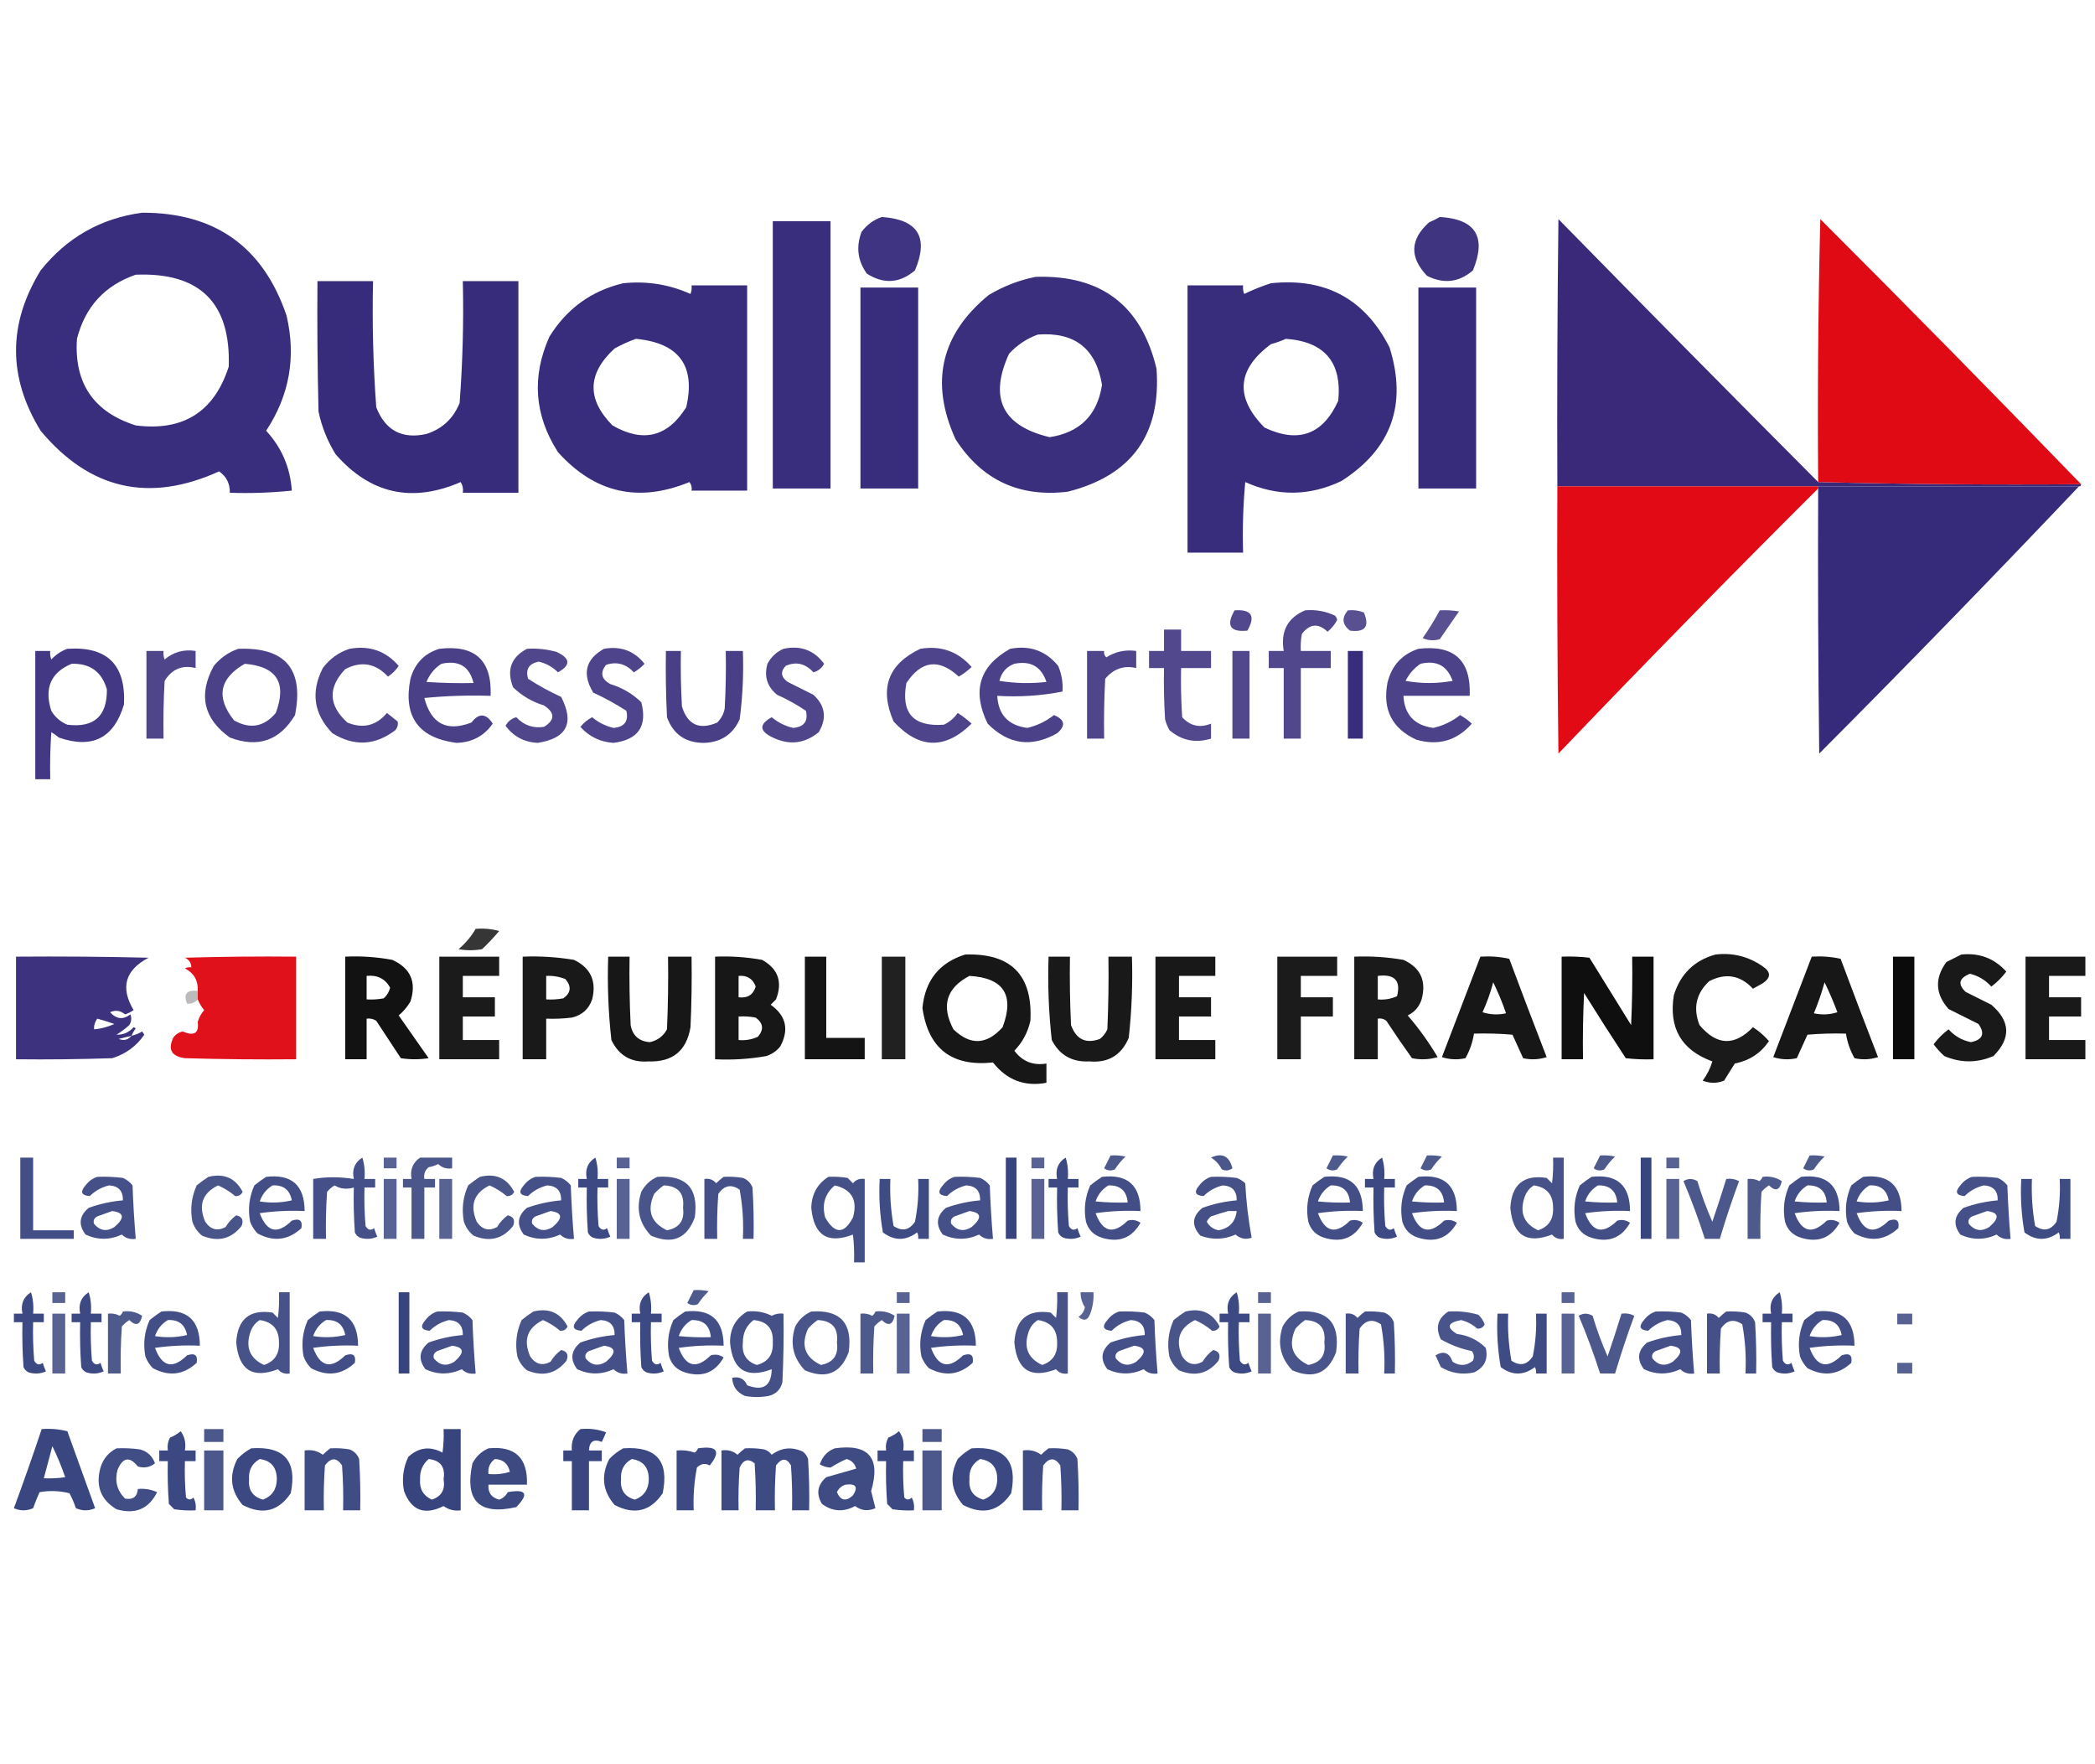 <?xml version="1.0" encoding="UTF-8"?> <svg xmlns="http://www.w3.org/2000/svg" xmlns:xlink="http://www.w3.org/1999/xlink" version="1.1" width="980px" height="825px" style="shape-rendering:geometricPrecision; text-rendering:geometricPrecision; image-rendering:optimizeQuality; fill-rule:evenodd; clip-rule:evenodd"><g><path style="opacity:0.966" fill="#332879" d="M 66.5,99.5 C 100.568,99.421 123.068,115.421 134,147.5C 138.618,166.853 135.452,184.853 124.5,201.5C 131.786,209.407 135.786,218.74 136.5,229.5C 126.856,230.498 117.19,230.832 107.5,230.5C 107.627,226.287 105.96,222.954 102.5,220.5C 69.78,235.361 41.947,229.027 19,201.5C 3.667,176.5 3.667,151.5 19,126.5C 31.292,111.108 47.126,102.108 66.5,99.5 Z M 63.5,128.5 C 93.488,127.321 107.988,141.655 107,171.5C 100.201,192.658 85.701,201.825 63.5,199C 43.774,192.725 34.607,179.225 36,158.5C 39.842,143.496 49.009,133.496 63.5,128.5 Z"></path></g><g><path style="opacity:0.94" fill="#332879" d="M 412.5,101.5 C 429.402,102.644 434.568,110.978 428,126.5C 420.891,132.54 413.391,133.04 405.5,128C 401.197,122.034 400.364,115.534 403,108.5C 405.529,105.115 408.696,102.782 412.5,101.5 Z"></path></g><g><path style="opacity:0.938" fill="#332879" d="M 673.5,101.5 C 690.306,102.49 695.473,110.824 689,126.5C 682.459,132.126 675.292,132.96 667.5,129C 659.262,120.299 659.595,111.966 668.5,104C 670.315,103.243 671.981,102.41 673.5,101.5 Z"></path></g><g><path style="opacity:0.988" fill="#382777" d="M 850.5,225.5 C 891.33,226.499 932.33,226.832 973.5,226.5C 973.5,227.167 973.167,227.5 972.5,227.5C 931.833,227.5 891.167,227.5 850.5,227.5C 809.833,227.5 769.167,227.5 728.5,227.5C 728.333,185.832 728.5,144.165 729,102.5C 769.368,143.7 809.868,184.7 850.5,225.5 Z"></path></g><g><path style="opacity:0.986" fill="#e00813" d="M 973.5,226.5 C 932.33,226.832 891.33,226.499 850.5,225.5C 850.167,184.495 850.5,143.495 851.5,102.5C 892.523,143.522 933.189,184.856 973.5,226.5 Z"></path></g><g><path style="opacity:0.968" fill="#332879" d="M 361.5,103.5 C 370.5,103.5 379.5,103.5 388.5,103.5C 388.5,145.167 388.5,186.833 388.5,228.5C 379.5,228.5 370.5,228.5 361.5,228.5C 361.5,186.833 361.5,145.167 361.5,103.5 Z"></path></g><g><path style="opacity:0.963" fill="#332879" d="M 484.5,129.5 C 515.108,128.538 533.942,142.871 541,172.5C 543.199,203.276 529.366,222.443 499.5,230C 476.82,232.741 459.32,224.575 447,205.5C 434.897,178.918 440.064,156.418 462.5,138C 469.469,133.85 476.802,131.017 484.5,129.5 Z M 485.5,156.5 C 502.707,155.213 512.707,163.046 515.5,180C 513.362,194.138 505.196,202.304 491,204.5C 468.861,199.222 462.528,186.222 472,165.5C 475.826,161.348 480.326,158.348 485.5,156.5 Z"></path></g><g><path style="opacity:0.977" fill="#332879" d="M 148.5,131.5 C 157.167,131.5 165.833,131.5 174.5,131.5C 174.062,151.213 174.562,170.88 176,190.5C 180.237,201.369 188.07,205.536 199.5,203C 206.909,200.592 212.076,195.758 215,188.5C 216.435,169.547 216.935,150.547 216.5,131.5C 225.167,131.5 233.833,131.5 242.5,131.5C 242.5,164.5 242.5,197.5 242.5,230.5C 233.833,230.5 225.167,230.5 216.5,230.5C 216.785,228.712 216.452,227.045 215.5,225.5C 192.689,235.374 173.189,231.041 157,212.5C 153.161,206.318 150.494,199.651 149,192.5C 148.5,172.169 148.333,151.836 148.5,131.5 Z"></path></g><g><path style="opacity:0.969" fill="#332879" d="M 291.5,132.5 C 302.506,131.356 313.006,133.022 323,137.5C 323.49,136.207 323.657,134.873 323.5,133.5C 332.167,133.5 340.833,133.5 349.5,133.5C 349.5,165.5 349.5,197.5 349.5,229.5C 340.833,229.5 332.167,229.5 323.5,229.5C 323.762,228.022 323.429,226.689 322.5,225.5C 298.678,235.303 278.178,230.636 261,211.5C 249.951,194.249 248.618,176.249 257,157.5C 265.129,144.367 276.629,136.033 291.5,132.5 Z M 297.5,158.5 C 317.647,160.446 325.481,171.113 321,190.5C 312.313,204.413 300.813,207.247 286.5,199C 274.396,186.714 274.73,174.714 287.5,163C 290.815,161.17 294.149,159.67 297.5,158.5 Z"></path></g><g><path style="opacity:0.976" fill="#332879" d="M 594.5,132.5 C 619.961,129.811 638.461,139.811 650,162.5C 658.376,189.216 650.876,210.049 627.5,225C 612.569,232.115 597.569,232.281 582.5,225.5C 581.501,236.48 581.168,247.48 581.5,258.5C 572.833,258.5 564.167,258.5 555.5,258.5C 555.5,216.833 555.5,175.167 555.5,133.5C 564.167,133.5 572.833,133.5 581.5,133.5C 581.343,134.873 581.51,136.207 582,137.5C 586.141,135.514 590.308,133.848 594.5,132.5 Z M 601.5,158.5 C 619.642,159.804 627.808,169.471 626,187.5C 618.836,203.334 607.336,207.501 591.5,200C 577.579,185.86 578.579,172.86 594.5,161C 597.004,160.302 599.337,159.469 601.5,158.5 Z"></path></g><g><path style="opacity:0.97" fill="#332879" d="M 402.5,134.5 C 411.5,134.5 420.5,134.5 429.5,134.5C 429.5,165.833 429.5,197.167 429.5,228.5C 420.5,228.5 411.5,228.5 402.5,228.5C 402.5,197.167 402.5,165.833 402.5,134.5 Z"></path></g><g><path style="opacity:0.979" fill="#332879" d="M 663.5,134.5 C 672.5,134.5 681.5,134.5 690.5,134.5C 690.5,165.833 690.5,197.167 690.5,228.5C 681.5,228.5 672.5,228.5 663.5,228.5C 663.5,197.167 663.5,165.833 663.5,134.5 Z"></path></g><g><path style="opacity:0.988" fill="#e00813" d="M 728.5,227.5 C 769.167,227.5 809.833,227.5 850.5,227.5C 850.5,227.833 850.5,228.167 850.5,228.5C 809.505,269.329 769.005,310.662 729,352.5C 728.5,310.835 728.333,269.168 728.5,227.5 Z"></path></g><g><path style="opacity:0.984" fill="#332879" d="M 850.5,227.5 C 891.167,227.5 931.833,227.5 972.5,227.5C 932.566,269.602 892.066,311.269 851,352.5C 850.5,311.168 850.333,269.835 850.5,228.5C 850.5,228.167 850.5,227.833 850.5,227.5 Z"></path></g><g><path style="opacity:0.846" fill="#332879" d="M 577.5,285.5 C 585.44,284.937 587.44,288.104 583.5,295C 575.424,295.805 573.424,292.638 577.5,285.5 Z"></path></g><g><path style="opacity:0.854" fill="#332879" d="M 610.5,285.5 C 615.412,285.063 620.078,285.896 624.5,288C 625.022,288.561 625.355,289.228 625.5,290C 624.392,292.112 622.892,293.946 621,295.5C 616.706,291.399 612.706,291.732 609,296.5C 608.503,299.146 608.336,301.813 608.5,304.5C 613.167,304.5 617.833,304.5 622.5,304.5C 622.5,307.167 622.5,309.833 622.5,312.5C 617.833,312.5 613.167,312.5 608.5,312.5C 608.5,323.5 608.5,334.5 608.5,345.5C 605.833,345.5 603.167,345.5 600.5,345.5C 600.5,334.5 600.5,323.5 600.5,312.5C 598.167,312.5 595.833,312.5 593.5,312.5C 593.5,309.833 593.5,307.167 593.5,304.5C 595.833,304.5 598.167,304.5 600.5,304.5C 598.969,295.328 602.302,288.995 610.5,285.5 Z"></path></g><g><path style="opacity:0.809" fill="#332879" d="M 630.5,285.5 C 633.119,285.232 635.619,285.565 638,286.5C 640.757,293.078 638.59,295.911 631.5,295C 627.846,292.209 627.513,289.043 630.5,285.5 Z"></path></g><g><path style="opacity:0.809" fill="#332879" d="M 673.5,285.5 C 676.518,285.335 679.518,285.502 682.5,286C 679.5,290.333 676.5,294.667 673.5,299C 670.773,299.818 668.106,299.652 665.5,298.5C 668.429,294.306 671.095,289.973 673.5,285.5 Z"></path></g><g><path style="opacity:0.851" fill="#332879" d="M 544.5,294.5 C 547.167,294.5 549.833,294.5 552.5,294.5C 552.5,297.833 552.5,301.167 552.5,304.5C 557.167,304.5 561.833,304.5 566.5,304.5C 566.5,307.167 566.5,309.833 566.5,312.5C 561.833,312.5 557.167,312.5 552.5,312.5C 552.334,320.174 552.5,327.841 553,335.5C 556.755,339.619 561.255,340.619 566.5,338.5C 566.5,340.833 566.5,343.167 566.5,345.5C 559.187,347.749 552.687,346.416 547,341.5C 546.138,339.913 545.471,338.246 545,336.5C 544.5,328.507 544.334,320.507 544.5,312.5C 542.167,312.5 539.833,312.5 537.5,312.5C 537.5,309.833 537.5,307.167 537.5,304.5C 539.833,304.5 542.167,304.5 544.5,304.5C 544.5,301.167 544.5,297.833 544.5,294.5 Z"></path></g><g><path style="opacity:0.919" fill="#332879" d="M 31.5,303.5 C 50.076,302.243 58.909,310.909 58,329.5C 53.338,345.286 43.172,350.453 27.5,345C 26.421,344.044 25.255,343.211 24,342.5C 23.5,349.826 23.334,357.159 23.5,364.5C 21.167,364.5 18.833,364.5 16.5,364.5C 16.5,344.5 16.5,324.5 16.5,304.5C 18.833,304.5 21.167,304.5 23.5,304.5C 23.343,305.873 23.51,307.207 24,308.5C 26.17,306.177 28.67,304.51 31.5,303.5 Z M 33.5,310.5 C 42.136,310.231 47.636,314.231 50,322.5C 50.133,335.033 43.966,340.533 31.5,339C 28.265,337.64 25.765,335.473 24,332.5C 20.603,321.92 23.77,314.587 33.5,310.5 Z"></path></g><g><path style="opacity:0.882" fill="#332879" d="M 111.5,303.5 C 133.418,302.676 142.252,313.009 138,334.5C 130.839,346.474 120.672,349.974 107.5,345C 95.162,336.14 92.662,324.974 100,311.5C 103.15,307.689 106.983,305.023 111.5,303.5 Z M 114.5,310.5 C 129.465,311.761 134.298,319.427 129,333.5C 123.525,340.037 117.025,341.204 109.5,337C 100.905,326.215 102.572,317.381 114.5,310.5 Z"></path></g><g><path style="opacity:0.87" fill="#332879" d="M 163.5,303.5 C 172.802,301.821 180.469,304.488 186.5,311.5C 185.167,313.5 183.5,315.167 181.5,316.5C 175.705,310.256 169.038,309.09 161.5,313C 153.301,321.63 153.634,329.963 162.5,338C 169.826,340.986 175.993,339.486 181,333.5C 182.667,334.833 184.333,336.167 186,337.5C 186.315,338.908 185.982,340.241 185,341.5C 175.539,348.769 165.706,349.269 155.5,343C 146.766,333.96 145.266,323.794 151,312.5C 154.299,308.118 158.466,305.118 163.5,303.5 Z"></path></g><g><path style="opacity:0.884" fill="#332879" d="M 205.5,303.5 C 222.181,301.517 230.181,308.851 229.5,325.5C 219.145,325.168 208.812,325.501 198.5,326.5C 201.672,338.585 209.005,342.418 220.5,338C 224.019,333.443 227.352,333.61 230.5,338.5C 226.399,344.321 220.732,347.321 213.5,347.5C 195.672,345.169 188.505,335.169 192,317.5C 194.017,310.318 198.517,305.652 205.5,303.5 Z M 206.5,310.5 C 214.611,308.71 219.611,311.71 221.5,319.5C 214.159,319.666 206.826,319.5 199.5,319C 200.973,315.369 203.306,312.536 206.5,310.5 Z"></path></g><g><path style="opacity:0.857" fill="#332879" d="M 246.5,303.5 C 251.267,303.191 255.934,303.691 260.5,305C 266.859,308.023 267.026,311.19 261,314.5C 258.473,311.971 255.473,310.304 252,309.5C 247.432,310.394 245.765,313.061 247,317.5C 251.967,320.71 257.133,323.543 262.5,326C 268.795,338.244 265.128,345.41 251.5,347.5C 245.193,347.181 240.193,344.514 236.5,339.5C 237.579,337.457 239.246,336.124 241.5,335.5C 245.077,339.293 249.411,340.793 254.5,340C 259.676,336.775 259.676,333.442 254.5,330C 248.959,328.315 244.126,325.482 240,321.5C 236.867,313.455 239.034,307.455 246.5,303.5 Z"></path></g><g><path style="opacity:0.865" fill="#332879" d="M 282.5,303.5 C 290.324,302.105 296.657,304.438 301.5,310.5C 300.055,312.063 298.389,313.396 296.5,314.5C 292.776,310.529 288.442,309.362 283.5,311C 280.604,314.671 281.271,317.671 285.5,320C 291.041,321.685 295.874,324.518 300,328.5C 302.896,339.694 298.563,346.028 287,347.5C 280.767,347.095 275.601,344.595 271.5,340C 273.054,338.108 274.888,336.608 277,335.5C 279.912,337.956 283.245,339.623 287,340.5C 292.116,340.061 294.116,337.395 293,332.5C 288.033,329.29 282.867,326.457 277.5,324C 272.213,315.227 273.88,308.394 282.5,303.5 Z"></path></g><g><path style="opacity:0.863" fill="#332879" d="M 366.5,303.5 C 374.435,301.775 380.768,304.109 385.5,310.5C 384.421,312.543 382.754,313.876 380.5,314.5C 376.695,310.326 372.362,309.326 367.5,311.5C 364.971,314.221 365.304,316.721 368.5,319C 372.5,321 376.5,323 380.5,325C 386.043,330.096 386.876,335.93 383,342.5C 376.389,347.887 369.222,348.721 361.5,345C 355.141,341.977 354.974,338.81 361,335.5C 363.912,337.956 367.245,339.623 371,340.5C 376.116,340.061 378.116,337.395 377,332.5C 372.742,329.62 368.242,327.12 363.5,325C 358.847,321.212 357.347,316.378 359,310.5C 360.742,307.254 363.242,304.921 366.5,303.5 Z"></path></g><g><path style="opacity:0.867" fill="#332879" d="M 430.5,303.5 C 440.145,301.881 448.145,304.714 454.5,312C 452.679,313.743 450.679,315.243 448.5,316.5C 439.196,307.926 431.029,308.926 424,319.5C 421.378,333.546 427.212,340.046 441.5,339C 444.171,337.75 446.337,335.917 448,333.5C 450.309,334.975 452.476,336.642 454.5,338.5C 442.065,350.74 429.899,350.407 418,337.5C 411.277,321.975 415.444,310.642 430.5,303.5 Z"></path></g><g><path style="opacity:0.881" fill="#332879" d="M 472.5,303.5 C 481.706,301.733 489.206,304.4 495,311.5C 496.64,315.38 497.307,319.38 497,323.5C 487.093,325.46 476.926,326.127 466.5,325.5C 466.984,334.32 471.651,339.32 480.5,340.5C 485.145,339.427 489.311,337.427 493,334.5C 498.159,336.621 498.659,339.454 494.5,343C 482.498,349.799 471.665,348.299 462,338.5C 454.58,323.275 458.08,311.609 472.5,303.5 Z M 474.5,310.5 C 482.105,308.969 487.105,311.802 489.5,319C 482.144,319.831 474.811,319.665 467.5,318.5C 468.485,314.523 470.818,311.856 474.5,310.5 Z"></path></g><g><path style="opacity:0.878" fill="#332879" d="M 663.5,303.5 C 680.181,301.518 688.181,308.851 687.5,325.5C 677.167,325.5 666.833,325.5 656.5,325.5C 656.984,334.32 661.651,339.32 670.5,340.5C 675.145,339.427 679.311,337.427 683,334.5C 684.963,335.625 686.796,336.959 688.5,338.5C 681.486,346.475 672.819,348.975 662.5,346C 651.188,340.777 646.688,331.944 649,319.5C 650.919,311.419 655.753,306.085 663.5,303.5 Z M 664.5,310.5 C 671.982,308.738 676.982,311.405 679.5,318.5C 672.167,319.833 664.833,319.833 657.5,318.5C 659.169,315.17 661.502,312.503 664.5,310.5 Z"></path></g><g><path style="opacity:0.863" fill="#332879" d="M 68.5,304.5 C 71.167,304.5 73.833,304.5 76.5,304.5C 76.343,305.873 76.51,307.207 77,308.5C 81.165,304.973 85.999,303.64 91.5,304.5C 91.5,307.167 91.5,309.833 91.5,312.5C 85.294,310.938 80.461,312.938 77,318.5C 76.5,327.494 76.334,336.494 76.5,345.5C 73.833,345.5 71.167,345.5 68.5,345.5C 68.5,331.833 68.5,318.167 68.5,304.5 Z"></path></g><g><path style="opacity:0.889" fill="#332879" d="M 311.5,304.5 C 313.833,304.5 316.167,304.5 318.5,304.5C 318.334,313.173 318.5,321.84 319,330.5C 321.676,339.087 327.176,341.587 335.5,338C 337.317,336.2 338.484,334.034 339,331.5C 339.5,322.506 339.666,313.506 339.5,304.5C 342.167,304.5 344.833,304.5 347.5,304.5C 347.903,315.231 347.403,325.898 346,336.5C 342.806,343.521 337.306,347.187 329.5,347.5C 320.791,347.571 314.958,343.571 312,335.5C 311.5,325.172 311.334,314.839 311.5,304.5 Z"></path></g><g><path style="opacity:0.861" fill="#332879" d="M 508.5,304.5 C 511.167,304.5 513.833,304.5 516.5,304.5C 516.281,305.675 516.614,306.675 517.5,307.5C 521.724,304.803 526.391,303.803 531.5,304.5C 531.5,307.167 531.5,309.833 531.5,312.5C 525.779,311.149 520.946,312.816 517,317.5C 516.5,326.827 516.334,336.161 516.5,345.5C 513.833,345.5 511.167,345.5 508.5,345.5C 508.5,331.833 508.5,318.167 508.5,304.5 Z"></path></g><g><path style="opacity:0.854" fill="#332879" d="M 576.5,304.5 C 579.167,304.5 581.833,304.5 584.5,304.5C 584.5,318.167 584.5,331.833 584.5,345.5C 581.833,345.5 579.167,345.5 576.5,345.5C 576.5,331.833 576.5,318.167 576.5,304.5 Z"></path></g><g><path style="opacity:0.976" fill="#332879" d="M 630.5,304.5 C 632.833,304.5 635.167,304.5 637.5,304.5C 637.5,318.167 637.5,331.833 637.5,345.5C 635.167,345.5 632.833,345.5 630.5,345.5C 630.5,331.833 630.5,318.167 630.5,304.5 Z"></path></g><g><path style="opacity:0.789" fill="#000000" d="M 222.5,434.5 C 226.226,434.177 229.893,434.511 233.5,435.5C 231.016,438.484 228.35,441.318 225.5,444C 221.833,444.667 218.167,444.667 214.5,444C 217.754,441.253 220.42,438.086 222.5,434.5 Z"></path></g><g><path style="opacity:0.909" fill="#000000" d="M 451.5,446.5 C 472.978,445.81 483.144,456.144 482,477.5C 480.801,482.899 478.301,487.566 474.5,491.5C 478.227,496.525 483.227,498.525 489.5,497.5C 489.5,500.5 489.5,503.5 489.5,506.5C 479.31,508.411 470.976,505.245 464.5,497C 445.209,499.039 434.209,490.539 431.5,471.5C 432.743,458.617 439.41,450.284 451.5,446.5 Z M 453.5,456.5 C 469.477,457.446 474.643,465.446 469,480.5C 461.576,488.795 453.909,489.129 446,481.5C 440.173,470.49 442.673,462.156 453.5,456.5 Z"></path></g><g><path style="opacity:0.896" fill="#000000" d="M 802.5,446.5 C 810.556,445.577 817.889,447.41 824.5,452C 828.5,454.667 828.5,457.333 824.5,460C 822.99,460.85 821.49,461.683 820,462.5C 814.072,456.154 807.239,454.987 799.5,459C 793.401,464.743 791.901,471.577 795,479.5C 803.037,489.115 811.37,489.448 820,480.5C 822.858,482.365 825.358,484.532 827.5,487C 823.668,492.644 818.335,496.144 811.5,497.5C 809.833,500.167 808.167,502.833 806.5,505.5C 803.167,506.833 799.833,506.833 796.5,505.5C 798.601,502.632 800.101,499.632 801,496.5C 786.522,491.222 780.522,480.889 783,465.5C 786.121,455.544 792.621,449.21 802.5,446.5 Z"></path></g><g><path style="opacity:0.901" fill="#000000" d="M 917.5,446.5 C 925.954,445.647 932.954,448.314 938.5,454.5C 936.5,457.167 934.167,459.5 931.5,461.5C 928.797,458.481 925.464,456.481 921.5,455.5C 916.35,457.564 915.683,460.397 919.5,464C 923.5,466 927.5,468 931.5,470C 940.44,477.68 940.773,485.68 932.5,494C 924.86,497.289 917.193,497.289 909.5,494C 907.649,492.316 905.982,490.483 904.5,488.5C 906.5,485.833 908.833,483.5 911.5,481.5C 914.328,484.664 917.828,486.664 922,487.5C 927.491,486.345 928.657,483.512 925.5,479C 920.833,476.667 916.167,474.333 911.5,472C 905.26,464.937 904.927,457.604 910.5,450C 912.925,448.787 915.259,447.621 917.5,446.5 Z"></path></g><g><path style="opacity:0.946" fill="#322878" d="M 61.5,484.5 C 63.258,484.123 64.925,483.456 66.5,482.5C 66.833,483 67.167,483.5 67.5,484C 63.852,489.342 58.852,493.008 52.5,495C 37.504,495.5 22.504,495.667 7.5,495.5C 7.5,479.5 7.5,463.5 7.5,447.5C 28.169,447.333 48.836,447.5 69.5,448C 58.524,453.767 56.191,461.933 62.5,472.5C 61.264,473.357 59.931,474.023 58.5,474.5C 56.293,472.69 53.959,472.357 51.5,473.5C 54.449,476.775 57.615,477.109 61,474.5C 61.651,476.235 61.485,477.902 60.5,479.5C 58.641,481.192 56.641,482.692 54.5,484C 57.644,484.112 60.311,482.946 62.5,480.5C 62.833,480.667 63.167,480.833 63.5,481C 62.695,482.113 62.028,483.279 61.5,484.5 Z M 45.5,476.5 C 48.179,477.226 50.846,478.059 53.5,479C 50.217,480.443 47.05,481.277 44,481.5C 43.878,479.718 44.378,478.052 45.5,476.5 Z M 61.5,484.5 C 59.989,486.441 57.989,486.941 55.5,486C 57.518,485.495 59.518,484.995 61.5,484.5 Z"></path></g><g><path style="opacity:0.958" fill="#e00813" d="M 92.5,467.5 C 92.5,466.167 92.5,464.833 92.5,463.5C 92.716,458.659 90.716,455.159 86.5,453C 87.448,452.517 88.448,452.351 89.5,452.5C 89.439,450.408 88.439,448.908 86.5,448C 103.83,447.5 121.163,447.333 138.5,447.5C 138.5,463.5 138.5,479.5 138.5,495.5C 121.163,495.667 103.83,495.5 86.5,495C 80.279,494.151 78.446,490.984 81,485.5C 82.117,483.876 83.617,482.876 85.5,482.5C 90.826,484.816 93.159,483.316 92.5,478C 93.102,475.964 94.102,474.13 95.5,472.5C 94.237,470.971 93.237,469.305 92.5,467.5 Z"></path></g><g><path style="opacity:0.929" fill="#000000" d="M 161.5,447.5 C 168.906,447.152 176.239,447.652 183.5,449C 192.093,452.911 194.927,459.411 192,468.5C 190.542,470.96 188.709,473.127 186.5,475C 191.167,481.667 195.833,488.333 200.5,495C 196.167,495.667 191.833,495.667 187.5,495C 183.667,489.167 179.833,483.333 176,477.5C 174.644,476.62 173.144,476.286 171.5,476.5C 171.5,482.833 171.5,489.167 171.5,495.5C 168.167,495.5 164.833,495.5 161.5,495.5C 161.5,479.5 161.5,463.5 161.5,447.5 Z M 171.5,456.5 C 176.507,455.984 180.173,457.817 182.5,462C 182.01,463.982 181.01,465.649 179.5,467C 176.854,467.497 174.187,467.664 171.5,467.5C 171.5,463.833 171.5,460.167 171.5,456.5 Z"></path></g><g><path style="opacity:0.893" fill="#000000" d="M 205.5,447.5 C 214.833,447.5 224.167,447.5 233.5,447.5C 233.5,450.5 233.5,453.5 233.5,456.5C 227.833,456.5 222.167,456.5 216.5,456.5C 216.5,459.833 216.5,463.167 216.5,466.5C 221.5,466.5 226.5,466.5 231.5,466.5C 231.5,469.5 231.5,472.5 231.5,475.5C 226.5,475.5 221.5,475.5 216.5,475.5C 216.5,479.167 216.5,482.833 216.5,486.5C 222.167,486.5 227.833,486.5 233.5,486.5C 233.5,489.5 233.5,492.5 233.5,495.5C 224.167,495.5 214.833,495.5 205.5,495.5C 205.5,479.5 205.5,463.5 205.5,447.5 Z"></path></g><g><path style="opacity:0.9" fill="#000000" d="M 244.5,447.5 C 252.561,447.179 260.561,447.679 268.5,449C 276.305,452.781 279.138,458.947 277,467.5C 275.412,472.052 272.245,474.885 267.5,476C 263.514,476.499 259.514,476.666 255.5,476.5C 255.5,482.833 255.5,489.167 255.5,495.5C 251.833,495.5 248.167,495.5 244.5,495.5C 244.5,479.5 244.5,463.5 244.5,447.5 Z M 255.5,456.5 C 258.607,456.351 261.607,456.851 264.5,458C 267.418,461.472 267.085,464.472 263.5,467C 260.854,467.497 258.187,467.664 255.5,467.5C 255.5,463.833 255.5,460.167 255.5,456.5 Z"></path></g><g><path style="opacity:0.909" fill="#000000" d="M 284.5,447.5 C 287.833,447.5 291.167,447.5 294.5,447.5C 294.333,458.172 294.5,468.839 295,479.5C 295.921,484.466 298.921,487.133 304,487.5C 307.604,486.703 310.271,484.703 312,481.5C 312.5,470.172 312.667,458.838 312.5,447.5C 316.167,447.5 319.833,447.5 323.5,447.5C 323.667,458.505 323.5,469.505 323,480.5C 321.145,491.523 314.645,496.856 303.5,496.5C 295.335,497.155 289.502,493.822 286,486.5C 284.557,473.574 284.057,460.574 284.5,447.5 Z"></path></g><g><path style="opacity:0.908" fill="#000000" d="M 334.5,447.5 C 341.896,447.2 349.229,447.7 356.5,449C 364.009,453.191 366.176,459.357 363,467.5C 362.167,468.333 361.333,469.167 360.5,470C 367.714,475.096 369.214,481.596 365,489.5C 363.269,491.617 361.102,493.117 358.5,494C 350.585,495.401 342.585,495.901 334.5,495.5C 334.5,479.5 334.5,463.5 334.5,447.5 Z M 345.5,456.5 C 349.517,456.168 352.183,457.834 353.5,461.5C 352.341,465.353 349.674,467.02 345.5,466.5C 345.5,463.167 345.5,459.833 345.5,456.5 Z M 345.5,475.5 C 348.187,475.336 350.854,475.503 353.5,476C 357.072,478.626 357.405,481.626 354.5,485C 351.649,486.289 348.649,486.789 345.5,486.5C 345.5,482.833 345.5,479.167 345.5,475.5 Z"></path></g><g><path style="opacity:0.919" fill="#000000" d="M 376.5,447.5 C 379.833,447.5 383.167,447.5 386.5,447.5C 386.5,460.167 386.5,472.833 386.5,485.5C 392.5,485.5 398.5,485.5 404.5,485.5C 404.5,488.833 404.5,492.167 404.5,495.5C 395.167,495.5 385.833,495.5 376.5,495.5C 376.5,479.5 376.5,463.5 376.5,447.5 Z"></path></g><g><path style="opacity:0.868" fill="#000000" d="M 412.5,447.5 C 416.167,447.5 419.833,447.5 423.5,447.5C 423.5,463.5 423.5,479.5 423.5,495.5C 419.833,495.5 416.167,495.5 412.5,495.5C 412.5,479.5 412.5,463.5 412.5,447.5 Z"></path></g><g><path style="opacity:0.902" fill="#000000" d="M 490.5,447.5 C 493.833,447.5 497.167,447.5 500.5,447.5C 500.333,458.172 500.5,468.839 501,479.5C 503.434,486.218 507.934,488.385 514.5,486C 516.049,484.786 517.215,483.286 518,481.5C 518.5,470.172 518.667,458.838 518.5,447.5C 522.167,447.5 525.833,447.5 529.5,447.5C 529.898,460.219 529.398,472.886 528,485.5C 524.536,493.651 518.37,497.317 509.5,496.5C 501.457,496.899 495.624,493.566 492,486.5C 490.557,473.574 490.057,460.574 490.5,447.5 Z"></path></g><g><path style="opacity:0.903" fill="#000000" d="M 540.5,447.5 C 549.833,447.5 559.167,447.5 568.5,447.5C 568.5,450.5 568.5,453.5 568.5,456.5C 562.833,456.5 557.167,456.5 551.5,456.5C 551.5,459.833 551.5,463.167 551.5,466.5C 556.5,466.5 561.5,466.5 566.5,466.5C 566.5,469.5 566.5,472.5 566.5,475.5C 561.5,475.5 556.5,475.5 551.5,475.5C 551.5,479.167 551.5,482.833 551.5,486.5C 557.167,486.5 562.833,486.5 568.5,486.5C 568.5,489.5 568.5,492.5 568.5,495.5C 559.167,495.5 549.833,495.5 540.5,495.5C 540.5,479.5 540.5,463.5 540.5,447.5 Z"></path></g><g><path style="opacity:0.893" fill="#000000" d="M 597.5,447.5 C 606.833,447.5 616.167,447.5 625.5,447.5C 625.5,450.5 625.5,453.5 625.5,456.5C 619.833,456.5 614.167,456.5 608.5,456.5C 608.5,459.833 608.5,463.167 608.5,466.5C 613.5,466.5 618.5,466.5 623.5,466.5C 623.5,469.5 623.5,472.5 623.5,475.5C 618.5,475.5 613.5,475.5 608.5,475.5C 608.5,482.167 608.5,488.833 608.5,495.5C 604.833,495.5 601.167,495.5 597.5,495.5C 597.5,479.5 597.5,463.5 597.5,447.5 Z"></path></g><g><path style="opacity:0.896" fill="#000000" d="M 633.5,447.5 C 641.228,447.189 648.895,447.689 656.5,449C 664.505,452.649 667.339,458.816 665,467.5C 663.895,470.937 661.728,473.437 658.5,475C 663.748,481.082 668.415,487.582 672.5,494.5C 668.541,495.66 664.541,495.827 660.5,495C 656.376,489.254 652.376,483.42 648.5,477.5C 647.311,476.571 645.978,476.238 644.5,476.5C 644.5,482.833 644.5,489.167 644.5,495.5C 640.833,495.5 637.167,495.5 633.5,495.5C 633.5,479.5 633.5,463.5 633.5,447.5 Z M 644.5,456.5 C 652.38,455.536 655.38,458.703 653.5,466C 650.649,467.289 647.649,467.789 644.5,467.5C 644.5,463.833 644.5,460.167 644.5,456.5 Z"></path></g><g><path style="opacity:0.91" fill="#000000" d="M 692.5,447.5 C 697.099,447.2 701.599,447.533 706,448.5C 711.735,463.872 717.568,479.206 723.5,494.5C 719.878,495.659 716.211,495.825 712.5,495C 710.833,491.333 709.167,487.667 707.5,484C 701.509,483.501 695.509,483.334 689.5,483.5C 688.863,487.578 687.53,491.411 685.5,495C 681.789,495.825 678.122,495.659 674.5,494.5C 680.508,478.805 686.508,463.138 692.5,447.5 Z M 698.5,459.5 C 700.771,464.129 702.771,468.962 704.5,474C 700.789,474.825 697.122,474.659 693.5,473.5C 695.568,468.962 697.235,464.295 698.5,459.5 Z"></path></g><g><path style="opacity:0.941" fill="#000000" d="M 730.5,447.5 C 734.846,447.334 739.179,447.501 743.5,448C 750,458.5 756.5,469 763,479.5C 763.5,468.839 763.667,458.172 763.5,447.5C 766.833,447.5 770.167,447.5 773.5,447.5C 773.5,463.5 773.5,479.5 773.5,495.5C 769.154,495.666 764.821,495.499 760.5,495C 753.875,484.918 747.375,474.751 741,464.5C 740.5,474.828 740.334,485.161 740.5,495.5C 737.167,495.5 733.833,495.5 730.5,495.5C 730.5,479.5 730.5,463.5 730.5,447.5 Z"></path></g><g><path style="opacity:0.91" fill="#000000" d="M 847.5,447.5 C 852.099,447.2 856.599,447.533 861,448.5C 866.735,463.872 872.568,479.206 878.5,494.5C 874.878,495.659 871.211,495.825 867.5,495C 865.47,491.411 864.137,487.578 863.5,483.5C 857.491,483.334 851.491,483.501 845.5,484C 843.833,487.667 842.167,491.333 840.5,495C 836.789,495.825 833.122,495.659 829.5,494.5C 835.508,478.805 841.508,463.138 847.5,447.5 Z M 853.5,459.5 C 855.67,463.984 857.67,468.65 859.5,473.5C 855.878,474.659 852.211,474.825 848.5,474C 850.469,469.26 852.135,464.427 853.5,459.5 Z"></path></g><g><path style="opacity:0.955" fill="#000000" d="M 885.5,447.5 C 888.833,447.5 892.167,447.5 895.5,447.5C 895.5,463.5 895.5,479.5 895.5,495.5C 892.167,495.5 888.833,495.5 885.5,495.5C 885.5,479.5 885.5,463.5 885.5,447.5 Z"></path></g><g><path style="opacity:0.899" fill="#000000" d="M 947.5,447.5 C 956.833,447.5 966.167,447.5 975.5,447.5C 975.5,450.5 975.5,453.5 975.5,456.5C 969.833,456.5 964.167,456.5 958.5,456.5C 958.5,459.833 958.5,463.167 958.5,466.5C 963.5,466.5 968.5,466.5 973.5,466.5C 973.5,469.5 973.5,472.5 973.5,475.5C 968.5,475.5 963.5,475.5 958.5,475.5C 958.5,479.167 958.5,482.833 958.5,486.5C 964.167,486.5 969.833,486.5 975.5,486.5C 975.5,489.5 975.5,492.5 975.5,495.5C 966.167,495.5 956.833,495.5 947.5,495.5C 947.5,479.5 947.5,463.5 947.5,447.5 Z"></path></g><g><path style="opacity:0.529" fill="#7f807f" d="M 92.5,463.5 C 92.5,464.833 92.5,466.167 92.5,467.5C 91.221,468.968 89.554,469.635 87.5,469.5C 85.698,464.951 87.365,462.951 92.5,463.5 Z"></path></g><g><path style="opacity:0.814" fill="#263473" d="M 519.5,540.5 C 521.857,540.337 524.19,540.503 526.5,541C 524.595,542.815 522.928,544.815 521.5,547C 519.741,547.798 518.074,547.631 516.5,546.5C 517.513,544.473 518.513,542.473 519.5,540.5 Z"></path></g><g><path style="opacity:0.825" fill="#263473" d="M 566.5,541.5 C 571.728,539.08 575.061,540.747 576.5,546.5C 574.926,547.631 573.259,547.798 571.5,547C 570.336,544.672 568.67,542.838 566.5,541.5 Z"></path></g><g><path style="opacity:0.814" fill="#263473" d="M 623.5,540.5 C 625.857,540.337 628.19,540.503 630.5,541C 628.595,542.815 626.928,544.815 625.5,547C 623.741,547.798 622.074,547.631 620.5,546.5C 621.513,544.473 622.513,542.473 623.5,540.5 Z"></path></g><g><path style="opacity:0.814" fill="#263473" d="M 667.5,540.5 C 669.857,540.337 672.19,540.503 674.5,541C 672.595,542.815 670.928,544.815 669.5,547C 667.741,547.798 666.074,547.631 664.5,546.5C 665.513,544.473 666.513,542.473 667.5,540.5 Z"></path></g><g><path style="opacity:0.814" fill="#263473" d="M 748.5,540.5 C 750.857,540.337 753.19,540.503 755.5,541C 753.595,542.815 751.928,544.815 750.5,547C 748.741,547.798 747.074,547.631 745.5,546.5C 746.513,544.473 747.513,542.473 748.5,540.5 Z"></path></g><g><path style="opacity:0.814" fill="#263473" d="M 846.5,540.5 C 848.857,540.337 851.19,540.503 853.5,541C 851.595,542.815 849.928,544.815 848.5,547C 846.741,547.798 845.074,547.631 843.5,546.5C 844.513,544.473 845.513,542.473 846.5,540.5 Z"></path></g><g><path style="opacity:0.871" fill="#263473" d="M 9.5,541.5 C 11.5,541.5 13.5,541.5 15.5,541.5C 15.5,552.833 15.5,564.167 15.5,575.5C 21.833,575.5 28.167,575.5 34.5,575.5C 34.5,576.833 34.5,578.167 34.5,579.5C 26.167,579.5 17.833,579.5 9.5,579.5C 9.5,566.833 9.5,554.167 9.5,541.5 Z"></path></g><g><path style="opacity:0.859" fill="#263473" d="M 169.5,541.5 C 170.479,544.625 170.813,547.958 170.5,551.5C 172.167,551.5 173.833,551.5 175.5,551.5C 175.5,552.833 175.5,554.167 175.5,555.5C 173.833,555.5 172.167,555.5 170.5,555.5C 170.334,561.509 170.501,567.509 171,573.5C 172.079,575.394 173.413,575.727 175,574.5C 175.402,575.872 175.902,577.205 176.5,578.5C 173.894,579.652 171.227,579.818 168.5,579C 167.333,578.5 166.5,577.667 166,576.5C 165.5,569.508 165.334,562.508 165.5,555.5C 162.176,556.482 159.176,556.149 156.5,554.5C 155.186,555.313 154.019,556.313 153,557.5C 152.5,564.826 152.334,572.159 152.5,579.5C 150.5,579.5 148.5,579.5 146.5,579.5C 146.5,570.167 146.5,560.833 146.5,551.5C 152.565,550.433 158.898,550.433 165.5,551.5C 164.574,547.07 165.907,543.737 169.5,541.5 Z"></path></g><g><path style="opacity:0.767" fill="#263473" d="M 179.5,541.5 C 181.5,541.5 183.5,541.5 185.5,541.5C 185.5,543.167 185.5,544.833 185.5,546.5C 183.5,546.5 181.5,546.5 179.5,546.5C 179.5,544.833 179.5,543.167 179.5,541.5 Z"></path></g><g><path style="opacity:0.826" fill="#263473" d="M 196.5,541.5 C 201.5,541.5 206.5,541.5 211.5,541.5C 211.5,543.167 211.5,544.833 211.5,546.5C 208.921,546.917 206.754,546.25 205,544.5C 203.601,545.227 202.101,545.727 200.5,546C 198.808,547.401 198.141,549.234 198.5,551.5C 200.167,551.5 201.833,551.5 203.5,551.5C 203.5,552.833 203.5,554.167 203.5,555.5C 201.833,555.5 200.167,555.5 198.5,555.5C 198.5,563.5 198.5,571.5 198.5,579.5C 196.5,579.5 194.5,579.5 192.5,579.5C 192.5,571.5 192.5,563.5 192.5,555.5C 191.167,555.5 189.833,555.5 188.5,555.5C 188.5,554.167 188.5,552.833 188.5,551.5C 189.833,551.5 191.167,551.5 192.5,551.5C 191.749,547.18 193.083,543.847 196.5,541.5 Z"></path></g><g><path style="opacity:0.894" fill="#263473" d="M 278.5,541.5 C 279.479,544.625 279.813,547.958 279.5,551.5C 281.167,551.5 282.833,551.5 284.5,551.5C 284.5,552.833 284.5,554.167 284.5,555.5C 282.833,555.5 281.167,555.5 279.5,555.5C 279.334,561.509 279.501,567.509 280,573.5C 281.079,575.394 282.413,575.727 284,574.5C 284.402,575.872 284.902,577.205 285.5,578.5C 282.894,579.652 280.227,579.818 277.5,579C 276.333,578.5 275.5,577.667 275,576.5C 274.5,569.508 274.334,562.508 274.5,555.5C 273.167,555.5 271.833,555.5 270.5,555.5C 270.5,554.167 270.5,552.833 270.5,551.5C 271.833,551.5 273.167,551.5 274.5,551.5C 273.574,547.07 274.907,543.737 278.5,541.5 Z"></path></g><g><path style="opacity:0.767" fill="#263473" d="M 288.5,541.5 C 290.5,541.5 292.5,541.5 294.5,541.5C 294.5,543.167 294.5,544.833 294.5,546.5C 292.5,546.5 290.5,546.5 288.5,546.5C 288.5,544.833 288.5,543.167 288.5,541.5 Z"></path></g><g><path style="opacity:0.92" fill="#263473" d="M 470.5,541.5 C 472.167,541.5 473.833,541.5 475.5,541.5C 475.5,554.167 475.5,566.833 475.5,579.5C 473.833,579.5 472.167,579.5 470.5,579.5C 470.5,566.833 470.5,554.167 470.5,541.5 Z"></path></g><g><path style="opacity:0.767" fill="#263473" d="M 482.5,541.5 C 484.5,541.5 486.5,541.5 488.5,541.5C 488.5,543.167 488.5,544.833 488.5,546.5C 486.5,546.5 484.5,546.5 482.5,546.5C 482.5,544.833 482.5,543.167 482.5,541.5 Z"></path></g><g><path style="opacity:0.894" fill="#263473" d="M 498.5,541.5 C 499.479,544.625 499.813,547.958 499.5,551.5C 501.167,551.5 502.833,551.5 504.5,551.5C 504.5,552.833 504.5,554.167 504.5,555.5C 502.833,555.5 501.167,555.5 499.5,555.5C 499.334,561.509 499.501,567.509 500,573.5C 501.079,575.394 502.413,575.727 504,574.5C 504.402,575.872 504.902,577.205 505.5,578.5C 502.894,579.652 500.227,579.818 497.5,579C 496.333,578.5 495.5,577.667 495,576.5C 494.5,569.508 494.334,562.508 494.5,555.5C 493.167,555.5 491.833,555.5 490.5,555.5C 490.5,554.167 490.5,552.833 490.5,551.5C 491.833,551.5 493.167,551.5 494.5,551.5C 493.574,547.07 494.907,543.737 498.5,541.5 Z"></path></g><g><path style="opacity:0.894" fill="#263473" d="M 646.5,541.5 C 647.479,544.625 647.813,547.958 647.5,551.5C 649.167,551.5 650.833,551.5 652.5,551.5C 652.5,552.833 652.5,554.167 652.5,555.5C 650.833,555.5 649.167,555.5 647.5,555.5C 647.334,561.509 647.501,567.509 648,573.5C 649.079,575.394 650.413,575.727 652,574.5C 652.402,575.872 652.902,577.205 653.5,578.5C 650.894,579.652 648.227,579.818 645.5,579C 644.333,578.5 643.5,577.667 643,576.5C 642.5,569.508 642.334,562.508 642.5,555.5C 641.167,555.5 639.833,555.5 638.5,555.5C 638.5,554.167 638.5,552.833 638.5,551.5C 639.833,551.5 641.167,551.5 642.5,551.5C 641.574,547.07 642.907,543.737 646.5,541.5 Z"></path></g><g><path style="opacity:0.85" fill="#263473" d="M 726.5,541.5 C 728.167,541.5 729.833,541.5 731.5,541.5C 731.5,554.167 731.5,566.833 731.5,579.5C 729.234,579.859 727.401,579.192 726,577.5C 714.185,582.057 707.685,577.89 706.5,565C 707.115,554.043 712.782,549.376 723.5,551C 724.333,551.833 725.167,552.667 726,553.5C 726.499,549.514 726.666,545.514 726.5,541.5 Z M 717.5,554.5 C 723.529,555.365 726.529,558.865 726.5,565C 726.748,570.364 724.415,573.864 719.5,575.5C 712.994,572.481 710.828,567.481 713,560.5C 713.804,557.854 715.304,555.854 717.5,554.5 Z"></path></g><g><path style="opacity:0.92" fill="#263473" d="M 767.5,541.5 C 769.167,541.5 770.833,541.5 772.5,541.5C 772.5,554.167 772.5,566.833 772.5,579.5C 770.833,579.5 769.167,579.5 767.5,579.5C 767.5,566.833 767.5,554.167 767.5,541.5 Z"></path></g><g><path style="opacity:0.767" fill="#263473" d="M 779.5,541.5 C 781.5,541.5 783.5,541.5 785.5,541.5C 785.5,543.167 785.5,544.833 785.5,546.5C 783.5,546.5 781.5,546.5 779.5,546.5C 779.5,544.833 779.5,543.167 779.5,541.5 Z"></path></g><g><path style="opacity:0.858" fill="#263473" d="M 45.5,550.5 C 49.514,550.334 53.514,550.501 57.5,551C 59.286,551.785 60.786,552.951 62,554.5C 62.295,562.859 62.795,571.192 63.5,579.5C 60.956,579.896 58.789,579.229 57,577.5C 51.306,580.111 45.639,580.111 40,577.5C 36.556,572.879 37.056,568.712 41.5,565C 46.676,563.141 52.009,561.974 57.5,561.5C 57.583,557.082 55.416,554.749 51,554.5C 47.497,555.353 44.497,557.02 42,559.5C 38.039,559.198 37.372,557.531 40,554.5C 41.5,552.531 43.333,551.198 45.5,550.5 Z M 52.5,566.5 C 58.146,567.213 58.48,569.713 53.5,574C 49.906,576.247 46.739,575.747 44,572.5C 43.493,571.004 43.993,569.837 45.5,569C 47.927,568.098 50.26,567.264 52.5,566.5 Z"></path></g><g><path style="opacity:0.839" fill="#263473" d="M 97.5,550.5 C 104.797,548.726 110.13,551.06 113.5,557.5C 112.829,558.946 111.662,559.612 110,559.5C 107.621,557.47 104.954,555.803 102,554.5C 94.685,558.103 92.685,563.77 96,571.5C 98.531,575.202 101.698,576.035 105.5,574C 106.836,571.8 108.502,569.967 110.5,568.5C 113.246,569.096 114.08,570.763 113,573.5C 108.128,579.614 101.962,581.114 94.5,578C 92.383,576.269 90.883,574.102 90,571.5C 88.89,565.574 89.556,559.908 92,554.5C 93.812,553.023 95.645,551.69 97.5,550.5 Z"></path></g><g><path style="opacity:0.871" fill="#263473" d="M 124.5,550.5 C 136.443,549.109 142.443,554.442 142.5,566.5C 135.468,566.17 128.468,566.503 121.5,567.5C 124.807,576.411 129.807,577.578 136.5,571C 140.111,569.746 141.611,570.912 141,574.5C 134.876,580.181 128.042,581.014 120.5,577C 118.959,575.421 117.792,573.587 117,571.5C 115.89,565.574 116.556,559.908 119,554.5C 120.812,553.023 122.645,551.69 124.5,550.5 Z M 127.5,554.5 C 132.559,554.229 135.559,556.563 136.5,561.5C 131.533,562.662 126.533,562.829 121.5,562C 122.608,558.732 124.608,556.232 127.5,554.5 Z"></path></g><g><path style="opacity:0.839" fill="#263473" d="M 224.5,550.5 C 231.797,548.726 237.13,551.06 240.5,557.5C 239.829,558.946 238.662,559.612 237,559.5C 234.621,557.47 231.954,555.803 229,554.5C 221.685,558.103 219.685,563.77 223,571.5C 225.531,575.202 228.698,576.035 232.5,574C 233.836,571.8 235.502,569.967 237.5,568.5C 240.246,569.096 241.08,570.763 240,573.5C 235.128,579.614 228.962,581.114 221.5,578C 219.383,576.269 217.883,574.102 217,571.5C 215.89,565.574 216.556,559.908 219,554.5C 220.812,553.023 222.645,551.69 224.5,550.5 Z"></path></g><g><path style="opacity:0.858" fill="#263473" d="M 250.5,550.5 C 254.514,550.334 258.514,550.501 262.5,551C 264.286,551.785 265.786,552.951 267,554.5C 267.295,562.859 267.795,571.192 268.5,579.5C 265.956,579.896 263.789,579.229 262,577.5C 256.306,580.111 250.639,580.111 245,577.5C 241.556,572.879 242.056,568.712 246.5,565C 251.676,563.141 257.009,561.974 262.5,561.5C 262.583,557.082 260.416,554.749 256,554.5C 252.497,555.353 249.497,557.02 247,559.5C 243.039,559.198 242.372,557.531 245,554.5C 246.5,552.531 248.333,551.198 250.5,550.5 Z M 257.5,566.5 C 263.146,567.213 263.48,569.713 258.5,574C 254.906,576.247 251.739,575.747 249,572.5C 248.493,571.004 248.993,569.837 250.5,569C 252.927,568.098 255.26,567.264 257.5,566.5 Z"></path></g><g><path style="opacity:0.834" fill="#263473" d="M 307.5,550.5 C 321.071,549.574 326.905,555.908 325,569.5C 321.306,579.421 314.473,582.255 304.5,578C 298.926,572.136 297.426,565.303 300,557.5C 301.767,554.228 304.267,551.895 307.5,550.5 Z M 310.5,554.5 C 317.266,554.766 320.266,558.266 319.5,565C 320.307,570.891 317.807,574.391 312,575.5C 304.506,571.939 302.506,566.272 306,558.5C 307.397,556.93 308.897,555.596 310.5,554.5 Z"></path></g><g><path style="opacity:0.859" fill="#263473" d="M 338.5,550.5 C 341.518,550.335 344.518,550.502 347.5,551C 349.667,551.833 351.167,553.333 352,555.5C 352.5,563.493 352.666,571.493 352.5,579.5C 350.833,579.5 349.167,579.5 347.5,579.5C 347.896,571.747 347.396,564.08 346,556.5C 342.082,553.798 338.748,554.465 336,558.5C 335.5,565.492 335.334,572.492 335.5,579.5C 333.5,579.5 331.5,579.5 329.5,579.5C 329.5,570.167 329.5,560.833 329.5,551.5C 331.766,551.141 333.599,551.808 335,553.5C 336.145,552.364 337.312,551.364 338.5,550.5 Z"></path></g><g><path style="opacity:0.857" fill="#263473" d="M 387.5,550.5 C 390.518,550.335 393.518,550.502 396.5,551C 397.333,551.833 398.167,552.667 399,553.5C 400.401,551.808 402.234,551.141 404.5,551.5C 404.5,564.5 404.5,577.5 404.5,590.5C 402.833,590.5 401.167,590.5 399.5,590.5C 399.666,586.154 399.499,581.821 399,577.5C 387.183,582.054 380.683,577.887 379.5,565C 379.656,558.631 382.323,553.798 387.5,550.5 Z M 390.5,554.5 C 398.452,556.39 401.286,561.39 399,569.5C 394.879,577.376 390.545,577.376 386,569.5C 384.376,563.388 385.876,558.388 390.5,554.5 Z"></path></g><g><path style="opacity:0.858" fill="#263473" d="M 446.5,550.5 C 450.514,550.334 454.514,550.501 458.5,551C 460.286,551.785 461.786,552.951 463,554.5C 463.295,562.859 463.795,571.192 464.5,579.5C 461.956,579.896 459.789,579.229 458,577.5C 452.306,580.111 446.639,580.111 441,577.5C 437.556,572.879 438.056,568.712 442.5,565C 447.676,563.141 453.009,561.974 458.5,561.5C 458.583,557.082 456.416,554.749 452,554.5C 448.497,555.353 445.497,557.02 443,559.5C 439.039,559.198 438.372,557.531 441,554.5C 442.5,552.531 444.333,551.198 446.5,550.5 Z M 453.5,566.5 C 459.146,567.213 459.48,569.713 454.5,574C 450.906,576.247 447.739,575.747 445,572.5C 444.493,571.004 444.993,569.837 446.5,569C 448.927,568.098 451.26,567.264 453.5,566.5 Z"></path></g><g><path style="opacity:0.871" fill="#263473" d="M 515.5,550.5 C 527.452,549.118 533.452,554.451 533.5,566.5C 526.468,566.17 519.468,566.503 512.5,567.5C 515.807,576.411 520.807,577.578 527.5,571C 529.635,570.365 531.635,570.699 533.5,572C 529.475,579.088 523.475,581.421 515.5,579C 511.667,577.833 509.167,575.333 508,571.5C 506.89,565.574 507.556,559.908 510,554.5C 511.812,553.023 513.645,551.69 515.5,550.5 Z M 518.5,554.5 C 524.04,554.376 527.04,557.043 527.5,562.5C 522.489,562.666 517.489,562.499 512.5,562C 513.608,558.732 515.608,556.232 518.5,554.5 Z"></path></g><g><path style="opacity:0.857" fill="#263473" d="M 566.5,550.5 C 570.514,550.334 574.514,550.501 578.5,551C 580.002,551.583 581.335,552.416 582.5,553.5C 582.953,562.102 583.953,570.602 585.5,579C 582.653,579.944 580.153,579.444 578,577.5C 572.576,579.902 567.076,580.068 561.5,578C 557.261,573.296 557.595,568.962 562.5,565C 567.676,563.141 573.009,561.974 578.5,561.5C 578.583,557.082 576.416,554.749 572,554.5C 568.497,555.353 565.497,557.02 563,559.5C 559.039,559.198 558.372,557.531 561,554.5C 562.5,552.531 564.333,551.198 566.5,550.5 Z M 574.5,566.5 C 575.833,566.5 577.167,566.5 578.5,566.5C 577.919,571.582 575.086,574.582 570,575.5C 567.525,575.016 565.692,573.683 564.5,571.5C 564.977,570.522 565.643,569.689 566.5,569C 569.251,568.057 571.917,567.224 574.5,566.5 Z"></path></g><g><path style="opacity:0.871" fill="#263473" d="M 619.5,550.5 C 631.452,549.118 637.452,554.451 637.5,566.5C 630.468,566.17 623.468,566.503 616.5,567.5C 619.807,576.411 624.807,577.578 631.5,571C 633.635,570.365 635.635,570.699 637.5,572C 633.475,579.088 627.475,581.421 619.5,579C 615.667,577.833 613.167,575.333 612,571.5C 610.89,565.574 611.556,559.908 614,554.5C 615.812,553.023 617.645,551.69 619.5,550.5 Z M 622.5,554.5 C 628.04,554.376 631.04,557.043 631.5,562.5C 626.489,562.666 621.489,562.499 616.5,562C 617.608,558.732 619.608,556.232 622.5,554.5 Z"></path></g><g><path style="opacity:0.871" fill="#263473" d="M 663.5,550.5 C 675.452,549.118 681.452,554.451 681.5,566.5C 674.468,566.17 667.468,566.503 660.5,567.5C 663.807,576.411 668.807,577.578 675.5,571C 677.635,570.365 679.635,570.699 681.5,572C 677.475,579.088 671.475,581.421 663.5,579C 659.667,577.833 657.167,575.333 656,571.5C 654.89,565.574 655.556,559.908 658,554.5C 659.812,553.023 661.645,551.69 663.5,550.5 Z M 666.5,554.5 C 672.04,554.376 675.04,557.043 675.5,562.5C 670.489,562.666 665.489,562.499 660.5,562C 661.608,558.732 663.608,556.232 666.5,554.5 Z"></path></g><g><path style="opacity:0.871" fill="#263473" d="M 744.5,550.5 C 756.452,549.118 762.452,554.451 762.5,566.5C 755.468,566.17 748.468,566.503 741.5,567.5C 744.807,576.411 749.807,577.578 756.5,571C 758.635,570.365 760.635,570.699 762.5,572C 758.475,579.088 752.475,581.421 744.5,579C 740.667,577.833 738.167,575.333 737,571.5C 735.89,565.574 736.556,559.908 739,554.5C 740.812,553.023 742.645,551.69 744.5,550.5 Z M 747.5,554.5 C 753.04,554.376 756.04,557.043 756.5,562.5C 751.489,562.666 746.489,562.499 741.5,562C 742.608,558.732 744.608,556.232 747.5,554.5 Z"></path></g><g><path style="opacity:0.813" fill="#263473" d="M 824.5,550.5 C 827.807,550.063 830.807,550.73 833.5,552.5C 832.555,556.816 830.555,557.482 827.5,554.5C 826.186,555.313 825.019,556.313 824,557.5C 823.5,564.826 823.334,572.159 823.5,579.5C 821.5,579.5 819.5,579.5 817.5,579.5C 817.5,570.167 817.5,560.833 817.5,551.5C 819.467,551.261 821.301,551.594 823,552.5C 823.717,551.956 824.217,551.289 824.5,550.5 Z"></path></g><g><path style="opacity:0.871" fill="#263473" d="M 842.5,550.5 C 854.452,549.118 860.452,554.451 860.5,566.5C 853.468,566.17 846.468,566.503 839.5,567.5C 842.807,576.411 847.807,577.578 854.5,571C 856.635,570.365 858.635,570.699 860.5,572C 856.475,579.088 850.475,581.421 842.5,579C 838.667,577.833 836.167,575.333 835,571.5C 833.89,565.574 834.556,559.908 837,554.5C 838.812,553.023 840.645,551.69 842.5,550.5 Z M 845.5,554.5 C 851.04,554.376 854.04,557.043 854.5,562.5C 849.489,562.666 844.489,562.499 839.5,562C 840.608,558.732 842.608,556.232 845.5,554.5 Z"></path></g><g><path style="opacity:0.871" fill="#263473" d="M 871.5,550.5 C 883.443,549.109 889.443,554.442 889.5,566.5C 882.468,566.17 875.468,566.503 868.5,567.5C 871.807,576.411 876.807,577.578 883.5,571C 887.111,569.746 888.611,570.912 888,574.5C 881.876,580.181 875.042,581.014 867.5,577C 865.959,575.421 864.792,573.587 864,571.5C 862.89,565.574 863.556,559.908 866,554.5C 867.812,553.023 869.645,551.69 871.5,550.5 Z M 874.5,554.5 C 879.559,554.229 882.559,556.563 883.5,561.5C 878.533,562.662 873.533,562.829 868.5,562C 869.608,558.732 871.608,556.232 874.5,554.5 Z"></path></g><g><path style="opacity:0.858" fill="#263473" d="M 922.5,550.5 C 926.514,550.334 930.514,550.501 934.5,551C 936.286,551.785 937.786,552.951 939,554.5C 939.295,562.859 939.795,571.192 940.5,579.5C 937.956,579.896 935.789,579.229 934,577.5C 928.306,580.111 922.639,580.111 917,577.5C 913.556,572.879 914.056,568.712 918.5,565C 923.676,563.141 929.009,561.974 934.5,561.5C 934.583,557.082 932.416,554.749 928,554.5C 924.497,555.353 921.497,557.02 919,559.5C 915.039,559.198 914.372,557.531 917,554.5C 918.5,552.531 920.333,551.198 922.5,550.5 Z M 929.5,566.5 C 935.146,567.213 935.48,569.713 930.5,574C 926.906,576.247 923.739,575.747 921,572.5C 920.493,571.004 920.993,569.837 922.5,569C 924.927,568.098 927.26,567.264 929.5,566.5 Z"></path></g><g><path style="opacity:0.767" fill="#263473" d="M 179.5,551.5 C 181.5,551.5 183.5,551.5 185.5,551.5C 185.5,560.833 185.5,570.167 185.5,579.5C 183.5,579.5 181.5,579.5 179.5,579.5C 179.5,570.167 179.5,560.833 179.5,551.5 Z"></path></g><g><path style="opacity:0.767" fill="#263473" d="M 205.5,551.5 C 207.5,551.5 209.5,551.5 211.5,551.5C 211.5,560.833 211.5,570.167 211.5,579.5C 209.5,579.5 207.5,579.5 205.5,579.5C 205.5,570.167 205.5,560.833 205.5,551.5 Z"></path></g><g><path style="opacity:0.767" fill="#263473" d="M 288.5,551.5 C 290.5,551.5 292.5,551.5 294.5,551.5C 294.5,560.833 294.5,570.167 294.5,579.5C 292.5,579.5 290.5,579.5 288.5,579.5C 288.5,570.167 288.5,560.833 288.5,551.5 Z"></path></g><g><path style="opacity:0.879" fill="#263473" d="M 411.5,551.5 C 413.167,551.5 414.833,551.5 416.5,551.5C 416.2,558.896 416.7,566.229 418,573.5C 422,576.167 425.333,575.5 428,571.5C 429.329,564.908 429.829,558.241 429.5,551.5C 431.167,551.5 432.833,551.5 434.5,551.5C 434.5,560.833 434.5,570.167 434.5,579.5C 432.833,579.5 431.167,579.5 429.5,579.5C 429.649,578.448 429.483,577.448 429,576.5C 423.667,580.5 418.333,580.5 413,576.5C 411.562,568.277 411.062,559.943 411.5,551.5 Z"></path></g><g><path style="opacity:0.767" fill="#263473" d="M 482.5,551.5 C 484.5,551.5 486.5,551.5 488.5,551.5C 488.5,560.833 488.5,570.167 488.5,579.5C 486.5,579.5 484.5,579.5 482.5,579.5C 482.5,570.167 482.5,560.833 482.5,551.5 Z"></path></g><g><path style="opacity:0.767" fill="#263473" d="M 779.5,551.5 C 781.5,551.5 783.5,551.5 785.5,551.5C 785.5,560.833 785.5,570.167 785.5,579.5C 783.5,579.5 781.5,579.5 779.5,579.5C 779.5,570.167 779.5,560.833 779.5,551.5 Z"></path></g><g><path style="opacity:0.823" fill="#263473" d="M 787.5,552.5 C 789.56,551.189 791.726,551.189 794,552.5C 795.94,558.987 798.273,565.321 801,571.5C 803.278,564.835 805.444,558.168 807.5,551.5C 809.604,551.201 811.604,551.534 813.5,552.5C 810.199,561.427 807.199,570.427 804.5,579.5C 802.167,579.5 799.833,579.5 797.5,579.5C 794.541,570.283 791.208,561.283 787.5,552.5 Z"></path></g><g><path style="opacity:0.879" fill="#263473" d="M 945.5,551.5 C 947.167,551.5 948.833,551.5 950.5,551.5C 950.2,558.896 950.7,566.229 952,573.5C 956,576.167 959.333,575.5 962,571.5C 963.329,564.908 963.829,558.241 963.5,551.5C 965.167,551.5 966.833,551.5 968.5,551.5C 968.5,560.833 968.5,570.167 968.5,579.5C 966.833,579.5 965.167,579.5 963.5,579.5C 963.649,578.448 963.483,577.448 963,576.5C 957.667,580.5 952.333,580.5 947,576.5C 945.562,568.277 945.062,559.943 945.5,551.5 Z"></path></g><g><path style="opacity:0.814" fill="#263473" d="M 324.5,603.5 C 326.857,603.337 329.19,603.503 331.5,604C 329.595,605.815 327.928,607.815 326.5,610C 324.741,610.798 323.074,610.631 321.5,609.5C 322.513,607.473 323.513,605.473 324.5,603.5 Z"></path></g><g><path style="opacity:0.894" fill="#263473" d="M 14.5,604.5 C 15.479,607.625 15.813,610.958 15.5,614.5C 17.167,614.5 18.833,614.5 20.5,614.5C 20.5,615.833 20.5,617.167 20.5,618.5C 18.833,618.5 17.167,618.5 15.5,618.5C 15.334,624.509 15.501,630.509 16,636.5C 17.079,638.394 18.413,638.727 20,637.5C 20.402,638.872 20.902,640.205 21.5,641.5C 18.894,642.652 16.227,642.818 13.5,642C 12.333,641.5 11.5,640.667 11,639.5C 10.5,632.508 10.334,625.508 10.5,618.5C 9.167,618.5 7.833,618.5 6.5,618.5C 6.5,617.167 6.5,615.833 6.5,614.5C 7.833,614.5 9.167,614.5 10.5,614.5C 9.574,610.07 10.907,606.737 14.5,604.5 Z"></path></g><g><path style="opacity:0.767" fill="#263473" d="M 24.5,604.5 C 26.5,604.5 28.5,604.5 30.5,604.5C 30.5,606.167 30.5,607.833 30.5,609.5C 28.5,609.5 26.5,609.5 24.5,609.5C 24.5,607.833 24.5,606.167 24.5,604.5 Z"></path></g><g><path style="opacity:0.894" fill="#263473" d="M 41.5,604.5 C 42.479,607.625 42.813,610.958 42.5,614.5C 44.167,614.5 45.833,614.5 47.5,614.5C 47.5,615.833 47.5,617.167 47.5,618.5C 45.833,618.5 44.167,618.5 42.5,618.5C 42.334,624.509 42.501,630.509 43,636.5C 44.079,638.394 45.413,638.727 47,637.5C 47.402,638.872 47.902,640.205 48.5,641.5C 45.894,642.652 43.227,642.818 40.5,642C 39.333,641.5 38.5,640.667 38,639.5C 37.5,632.508 37.334,625.508 37.5,618.5C 36.167,618.5 34.833,618.5 33.5,618.5C 33.5,617.167 33.5,615.833 33.5,614.5C 34.833,614.5 36.167,614.5 37.5,614.5C 36.574,610.07 37.907,606.737 41.5,604.5 Z"></path></g><g><path style="opacity:0.85" fill="#263473" d="M 130.5,604.5 C 132.167,604.5 133.833,604.5 135.5,604.5C 135.5,617.167 135.5,629.833 135.5,642.5C 133.234,642.859 131.401,642.192 130,640.5C 118.185,645.057 111.685,640.89 110.5,628C 111.115,617.043 116.782,612.376 127.5,614C 128.333,614.833 129.167,615.667 130,616.5C 130.499,612.514 130.666,608.514 130.5,604.5 Z M 121.5,617.5 C 127.529,618.365 130.529,621.865 130.5,628C 130.748,633.364 128.415,636.864 123.5,638.5C 116.994,635.481 114.828,630.481 117,623.5C 117.804,620.854 119.304,618.854 121.5,617.5 Z"></path></g><g><path style="opacity:0.92" fill="#263473" d="M 186.5,604.5 C 188.167,604.5 189.833,604.5 191.5,604.5C 191.5,617.167 191.5,629.833 191.5,642.5C 189.833,642.5 188.167,642.5 186.5,642.5C 186.5,629.833 186.5,617.167 186.5,604.5 Z"></path></g><g><path style="opacity:0.894" fill="#263473" d="M 303.5,604.5 C 304.479,607.625 304.813,610.958 304.5,614.5C 306.167,614.5 307.833,614.5 309.5,614.5C 309.5,615.833 309.5,617.167 309.5,618.5C 307.833,618.5 306.167,618.5 304.5,618.5C 304.334,624.509 304.501,630.509 305,636.5C 306.079,638.394 307.413,638.727 309,637.5C 309.402,638.872 309.902,640.205 310.5,641.5C 307.894,642.652 305.227,642.818 302.5,642C 301.333,641.5 300.5,640.667 300,639.5C 299.5,632.508 299.334,625.508 299.5,618.5C 298.167,618.5 296.833,618.5 295.5,618.5C 295.5,617.167 295.5,615.833 295.5,614.5C 296.833,614.5 298.167,614.5 299.5,614.5C 298.574,610.07 299.907,606.737 303.5,604.5 Z"></path></g><g><path style="opacity:0.767" fill="#263473" d="M 419.5,604.5 C 421.5,604.5 423.5,604.5 425.5,604.5C 425.5,606.167 425.5,607.833 425.5,609.5C 423.5,609.5 421.5,609.5 419.5,609.5C 419.5,607.833 419.5,606.167 419.5,604.5 Z"></path></g><g><path style="opacity:0.85" fill="#263473" d="M 494.5,604.5 C 496.167,604.5 497.833,604.5 499.5,604.5C 499.5,617.167 499.5,629.833 499.5,642.5C 497.234,642.859 495.401,642.192 494,640.5C 482.185,645.057 475.685,640.89 474.5,628C 475.115,617.043 480.782,612.376 491.5,614C 492.333,614.833 493.167,615.667 494,616.5C 494.499,612.514 494.666,608.514 494.5,604.5 Z M 485.5,617.5 C 491.529,618.365 494.529,621.865 494.5,628C 494.748,633.364 492.415,636.864 487.5,638.5C 480.994,635.481 478.828,630.481 481,623.5C 481.804,620.854 483.304,618.854 485.5,617.5 Z"></path></g><g><path style="opacity:0.768" fill="#263473" d="M 505.5,604.5 C 507.5,604.5 509.5,604.5 511.5,604.5C 511.699,607.941 511.199,611.274 510,614.5C 508.83,617.67 506.997,618.17 504.5,616C 506.124,614.883 507.124,613.383 507.5,611.5C 506.106,609.354 505.44,607.021 505.5,604.5 Z"></path></g><g><path style="opacity:0.894" fill="#263473" d="M 578.5,604.5 C 579.479,607.625 579.813,610.958 579.5,614.5C 581.167,614.5 582.833,614.5 584.5,614.5C 584.5,615.833 584.5,617.167 584.5,618.5C 582.833,618.5 581.167,618.5 579.5,618.5C 579.334,624.509 579.501,630.509 580,636.5C 581.079,638.394 582.413,638.727 584,637.5C 584.402,638.872 584.902,640.205 585.5,641.5C 582.894,642.652 580.227,642.818 577.5,642C 576.333,641.5 575.5,640.667 575,639.5C 574.5,632.508 574.334,625.508 574.5,618.5C 573.167,618.5 571.833,618.5 570.5,618.5C 570.5,617.167 570.5,615.833 570.5,614.5C 571.833,614.5 573.167,614.5 574.5,614.5C 573.574,610.07 574.907,606.737 578.5,604.5 Z"></path></g><g><path style="opacity:0.767" fill="#263473" d="M 588.5,604.5 C 590.5,604.5 592.5,604.5 594.5,604.5C 594.5,606.167 594.5,607.833 594.5,609.5C 592.5,609.5 590.5,609.5 588.5,609.5C 588.5,607.833 588.5,606.167 588.5,604.5 Z"></path></g><g><path style="opacity:0.767" fill="#263473" d="M 730.5,604.5 C 732.5,604.5 734.5,604.5 736.5,604.5C 736.5,606.167 736.5,607.833 736.5,609.5C 734.5,609.5 732.5,609.5 730.5,609.5C 730.5,607.833 730.5,606.167 730.5,604.5 Z"></path></g><g><path style="opacity:0.894" fill="#263473" d="M 832.5,604.5 C 833.479,607.625 833.813,610.958 833.5,614.5C 835.167,614.5 836.833,614.5 838.5,614.5C 838.5,615.833 838.5,617.167 838.5,618.5C 836.833,618.5 835.167,618.5 833.5,618.5C 833.334,624.509 833.501,630.509 834,636.5C 835.079,638.394 836.413,638.727 838,637.5C 838.402,638.872 838.902,640.205 839.5,641.5C 836.894,642.652 834.227,642.818 831.5,642C 830.333,641.5 829.5,640.667 829,639.5C 828.5,632.508 828.334,625.508 828.5,618.5C 827.167,618.5 825.833,618.5 824.5,618.5C 824.5,617.167 824.5,615.833 824.5,614.5C 825.833,614.5 827.167,614.5 828.5,614.5C 827.574,610.07 828.907,606.737 832.5,604.5 Z"></path></g><g><path style="opacity:0.813" fill="#263473" d="M 57.5,613.5 C 60.807,613.063 63.807,613.73 66.5,615.5C 65.555,619.816 63.555,620.482 60.5,617.5C 59.186,618.313 58.02,619.313 57,620.5C 56.5,627.826 56.334,635.159 56.5,642.5C 54.5,642.5 52.5,642.5 50.5,642.5C 50.5,633.167 50.5,623.833 50.5,614.5C 52.467,614.261 54.3,614.594 56,615.5C 56.717,614.956 57.217,614.289 57.5,613.5 Z"></path></g><g><path style="opacity:0.871" fill="#263473" d="M 75.5,613.5 C 87.443,612.109 93.443,617.442 93.5,629.5C 86.468,629.17 79.468,629.503 72.5,630.5C 75.806,639.411 80.806,640.578 87.5,634C 91.111,632.746 92.611,633.912 92,637.5C 85.876,643.181 79.042,644.014 71.5,640C 69.959,638.421 68.792,636.587 68,634.5C 66.89,628.574 67.556,622.908 70,617.5C 71.812,616.023 73.645,614.69 75.5,613.5 Z M 78.5,617.5 C 83.559,617.229 86.559,619.563 87.5,624.5C 82.533,625.662 77.533,625.829 72.5,625C 73.608,621.732 75.608,619.232 78.5,617.5 Z"></path></g><g><path style="opacity:0.871" fill="#263473" d="M 149.5,613.5 C 161.443,612.109 167.443,617.442 167.5,629.5C 160.468,629.17 153.468,629.503 146.5,630.5C 149.807,639.411 154.807,640.578 161.5,634C 165.111,632.746 166.611,633.912 166,637.5C 159.876,643.181 153.042,644.014 145.5,640C 143.959,638.421 142.792,636.587 142,634.5C 140.89,628.574 141.556,622.908 144,617.5C 145.812,616.023 147.645,614.69 149.5,613.5 Z M 152.5,617.5 C 157.559,617.229 160.559,619.563 161.5,624.5C 156.533,625.662 151.533,625.829 146.5,625C 147.608,621.732 149.608,619.232 152.5,617.5 Z"></path></g><g><path style="opacity:0.858" fill="#263473" d="M 204.5,613.5 C 208.514,613.334 212.514,613.501 216.5,614C 218.286,614.785 219.786,615.951 221,617.5C 221.295,625.859 221.795,634.192 222.5,642.5C 219.956,642.896 217.789,642.229 216,640.5C 210.306,643.111 204.639,643.111 199,640.5C 195.556,635.879 196.056,631.712 200.5,628C 205.676,626.141 211.009,624.974 216.5,624.5C 216.583,620.082 214.416,617.749 210,617.5C 206.497,618.353 203.497,620.02 201,622.5C 197.039,622.198 196.372,620.531 199,617.5C 200.5,615.531 202.333,614.198 204.5,613.5 Z M 211.5,629.5 C 217.146,630.213 217.48,632.713 212.5,637C 208.906,639.247 205.739,638.747 203,635.5C 202.493,634.004 202.993,632.837 204.5,632C 206.927,631.098 209.26,630.264 211.5,629.5 Z"></path></g><g><path style="opacity:0.839" fill="#263473" d="M 249.5,613.5 C 256.797,611.726 262.13,614.06 265.5,620.5C 264.829,621.946 263.662,622.612 262,622.5C 259.621,620.47 256.954,618.803 254,617.5C 246.685,621.103 244.685,626.77 248,634.5C 250.531,638.202 253.698,639.035 257.5,637C 258.836,634.8 260.502,632.967 262.5,631.5C 265.246,632.096 266.08,633.763 265,636.5C 260.128,642.614 253.962,644.114 246.5,641C 244.383,639.269 242.883,637.102 242,634.5C 240.89,628.574 241.556,622.908 244,617.5C 245.812,616.023 247.645,614.69 249.5,613.5 Z"></path></g><g><path style="opacity:0.858" fill="#263473" d="M 275.5,613.5 C 279.514,613.334 283.514,613.501 287.5,614C 289.286,614.785 290.786,615.951 292,617.5C 292.295,625.859 292.795,634.192 293.5,642.5C 290.956,642.896 288.789,642.229 287,640.5C 281.306,643.111 275.639,643.111 270,640.5C 266.556,635.879 267.056,631.712 271.5,628C 276.676,626.141 282.009,624.974 287.5,624.5C 287.583,620.082 285.416,617.749 281,617.5C 277.497,618.353 274.497,620.02 272,622.5C 268.039,622.198 267.372,620.531 270,617.5C 271.5,615.531 273.333,614.198 275.5,613.5 Z M 282.5,629.5 C 288.146,630.213 288.48,632.713 283.5,637C 279.906,639.247 276.739,638.747 274,635.5C 273.493,634.004 273.993,632.837 275.5,632C 277.927,631.098 280.26,630.264 282.5,629.5 Z"></path></g><g><path style="opacity:0.871" fill="#263473" d="M 320.5,613.5 C 332.452,612.118 338.452,617.451 338.5,629.5C 331.468,629.17 324.468,629.503 317.5,630.5C 320.807,639.411 325.807,640.578 332.5,634C 334.635,633.365 336.635,633.699 338.5,635C 334.475,642.088 328.475,644.421 320.5,642C 316.667,640.833 314.167,638.333 313,634.5C 311.89,628.574 312.556,622.908 315,617.5C 316.812,616.023 318.645,614.69 320.5,613.5 Z M 323.5,617.5 C 329.04,617.376 332.04,620.043 332.5,625.5C 327.489,625.666 322.489,625.499 317.5,625C 318.608,621.732 320.608,619.232 323.5,617.5 Z"></path></g><g><path style="opacity:0.856" fill="#263473" d="M 349.5,613.5 C 353.584,613.043 357.417,613.71 361,615.5C 362.699,614.594 364.533,614.261 366.5,614.5C 366.667,625.172 366.5,635.839 366,646.5C 365.167,650 363,652.167 359.5,653C 355.833,653.667 352.167,653.667 348.5,653C 344.724,651.395 342.724,648.562 342.5,644.5C 345.864,643.789 348.197,644.956 349.5,648C 356.967,650.857 360.801,648.357 361,640.5C 349.139,644.999 342.639,640.832 341.5,628C 341.466,621.56 344.132,616.727 349.5,613.5 Z M 352.5,617.5 C 358.866,618.046 361.866,621.546 361.5,628C 361.78,633.64 359.28,637.14 354,638.5C 349.088,636.824 346.922,633.324 347.5,628C 347.467,623.569 349.134,620.069 352.5,617.5 Z"></path></g><g><path style="opacity:0.834" fill="#263473" d="M 379.5,613.5 C 393.071,612.574 398.905,618.908 397,632.5C 393.306,642.421 386.473,645.255 376.5,641C 370.926,635.136 369.426,628.303 372,620.5C 373.767,617.228 376.267,614.895 379.5,613.5 Z M 382.5,617.5 C 389.266,617.766 392.266,621.266 391.5,628C 392.307,633.891 389.807,637.391 384,638.5C 376.506,634.939 374.506,629.272 378,621.5C 379.397,619.93 380.897,618.596 382.5,617.5 Z"></path></g><g><path style="opacity:0.813" fill="#263473" d="M 409.5,613.5 C 412.807,613.063 415.807,613.73 418.5,615.5C 417.555,619.816 415.555,620.482 412.5,617.5C 411.186,618.313 410.019,619.313 409,620.5C 408.5,627.826 408.334,635.159 408.5,642.5C 406.5,642.5 404.5,642.5 402.5,642.5C 402.5,633.167 402.5,623.833 402.5,614.5C 404.467,614.261 406.301,614.594 408,615.5C 408.717,614.956 409.217,614.289 409.5,613.5 Z"></path></g><g><path style="opacity:0.871" fill="#263473" d="M 438.5,613.5 C 450.443,612.109 456.443,617.442 456.5,629.5C 449.468,629.17 442.468,629.503 435.5,630.5C 438.807,639.411 443.807,640.578 450.5,634C 454.111,632.746 455.611,633.912 455,637.5C 448.876,643.181 442.042,644.014 434.5,640C 432.959,638.421 431.792,636.587 431,634.5C 429.89,628.574 430.556,622.908 433,617.5C 434.812,616.023 436.645,614.69 438.5,613.5 Z M 441.5,617.5 C 446.559,617.229 449.559,619.563 450.5,624.5C 445.533,625.662 440.533,625.829 435.5,625C 436.608,621.732 438.608,619.232 441.5,617.5 Z"></path></g><g><path style="opacity:0.858" fill="#263473" d="M 523.5,613.5 C 527.514,613.334 531.514,613.501 535.5,614C 537.286,614.785 538.786,615.951 540,617.5C 540.295,625.859 540.795,634.192 541.5,642.5C 538.956,642.896 536.789,642.229 535,640.5C 529.306,643.111 523.639,643.111 518,640.5C 514.556,635.879 515.056,631.712 519.5,628C 524.676,626.141 530.009,624.974 535.5,624.5C 535.583,620.082 533.416,617.749 529,617.5C 525.497,618.353 522.497,620.02 520,622.5C 516.039,622.198 515.372,620.531 518,617.5C 519.5,615.531 521.333,614.198 523.5,613.5 Z M 530.5,629.5 C 536.146,630.213 536.48,632.713 531.5,637C 527.906,639.247 524.739,638.747 522,635.5C 521.493,634.004 521.993,632.837 523.5,632C 525.927,631.098 528.26,630.264 530.5,629.5 Z"></path></g><g><path style="opacity:0.839" fill="#263473" d="M 554.5,613.5 C 561.797,611.726 567.13,614.06 570.5,620.5C 569.829,621.946 568.662,622.612 567,622.5C 564.621,620.47 561.954,618.803 559,617.5C 551.685,621.103 549.685,626.77 553,634.5C 555.531,638.202 558.698,639.035 562.5,637C 563.836,634.8 565.502,632.967 567.5,631.5C 570.246,632.096 571.08,633.763 570,636.5C 565.128,642.614 558.962,644.114 551.5,641C 549.383,639.269 547.883,637.102 547,634.5C 545.89,628.574 546.556,622.908 549,617.5C 550.812,616.023 552.645,614.69 554.5,613.5 Z"></path></g><g><path style="opacity:0.834" fill="#263473" d="M 607.5,613.5 C 621.071,612.574 626.905,618.908 625,632.5C 621.306,642.421 614.473,645.255 604.5,641C 598.926,635.136 597.426,628.303 600,620.5C 601.767,617.228 604.267,614.895 607.5,613.5 Z M 610.5,617.5 C 617.266,617.766 620.266,621.266 619.5,628C 620.307,633.891 617.807,637.391 612,638.5C 604.506,634.939 602.506,629.272 606,621.5C 607.397,619.93 608.897,618.596 610.5,617.5 Z"></path></g><g><path style="opacity:0.859" fill="#263473" d="M 638.5,613.5 C 641.518,613.335 644.518,613.502 647.5,614C 649.667,614.833 651.167,616.333 652,618.5C 652.5,626.493 652.666,634.493 652.5,642.5C 650.833,642.5 649.167,642.5 647.5,642.5C 647.896,634.747 647.396,627.08 646,619.5C 642.082,616.798 638.748,617.465 636,621.5C 635.5,628.492 635.334,635.492 635.5,642.5C 633.5,642.5 631.5,642.5 629.5,642.5C 629.5,633.167 629.5,623.833 629.5,614.5C 631.766,614.141 633.599,614.808 635,616.5C 636.145,615.364 637.312,614.364 638.5,613.5 Z"></path></g><g><path style="opacity:0.834" fill="#263473" d="M 677.5,613.5 C 682.267,613.191 686.934,613.691 691.5,615C 692.872,616.242 693.872,617.742 694.5,619.5C 693.829,620.946 692.662,621.612 691,621.5C 688.885,619.576 686.385,618.242 683.5,617.5C 677.113,618.691 676.446,620.858 681.5,624C 686.802,624.648 691.302,626.815 695,630.5C 696.26,635.814 694.426,639.647 689.5,642C 683.948,643.196 678.781,642.363 674,639.5C 673.163,637.649 672.329,635.816 671.5,634C 675.285,631.712 677.952,632.712 679.5,637C 682.827,639.133 685.994,638.966 689,636.5C 689.72,634.888 689.554,633.388 688.5,632C 683.349,630.951 678.516,629.117 674,626.5C 671.348,621.039 672.514,616.706 677.5,613.5 Z"></path></g><g><path style="opacity:0.858" fill="#263473" d="M 774.5,613.5 C 778.514,613.334 782.514,613.501 786.5,614C 788.286,614.785 789.786,615.951 791,617.5C 791.295,625.859 791.795,634.192 792.5,642.5C 789.956,642.896 787.789,642.229 786,640.5C 780.306,643.111 774.639,643.111 769,640.5C 765.556,635.879 766.056,631.712 770.5,628C 775.676,626.141 781.009,624.974 786.5,624.5C 786.583,620.082 784.416,617.749 780,617.5C 776.497,618.353 773.497,620.02 771,622.5C 767.039,622.198 766.372,620.531 769,617.5C 770.5,615.531 772.333,614.198 774.5,613.5 Z M 781.5,629.5 C 787.146,630.213 787.48,632.713 782.5,637C 778.906,639.247 775.739,638.747 773,635.5C 772.493,634.004 772.993,632.837 774.5,632C 776.927,631.098 779.26,630.264 781.5,629.5 Z"></path></g><g><path style="opacity:0.859" fill="#263473" d="M 807.5,613.5 C 810.518,613.335 813.518,613.502 816.5,614C 818.667,614.833 820.167,616.333 821,618.5C 821.5,626.493 821.666,634.493 821.5,642.5C 819.833,642.5 818.167,642.5 816.5,642.5C 816.896,634.747 816.396,627.08 815,619.5C 811.082,616.798 807.748,617.465 805,621.5C 804.5,628.492 804.334,635.492 804.5,642.5C 802.5,642.5 800.5,642.5 798.5,642.5C 798.5,633.167 798.5,623.833 798.5,614.5C 800.766,614.141 802.599,614.808 804,616.5C 805.145,615.364 806.312,614.364 807.5,613.5 Z"></path></g><g><path style="opacity:0.871" fill="#263473" d="M 849.5,613.5 C 861.443,612.109 867.443,617.442 867.5,629.5C 860.468,629.17 853.468,629.503 846.5,630.5C 849.807,639.411 854.807,640.578 861.5,634C 865.111,632.746 866.611,633.912 866,637.5C 859.876,643.181 853.042,644.014 845.5,640C 843.959,638.421 842.792,636.587 842,634.5C 840.89,628.574 841.556,622.908 844,617.5C 845.812,616.023 847.645,614.69 849.5,613.5 Z M 852.5,617.5 C 857.559,617.229 860.559,619.563 861.5,624.5C 856.533,625.662 851.533,625.829 846.5,625C 847.608,621.732 849.608,619.232 852.5,617.5 Z"></path></g><g><path style="opacity:0.767" fill="#263473" d="M 24.5,614.5 C 26.5,614.5 28.5,614.5 30.5,614.5C 30.5,623.833 30.5,633.167 30.5,642.5C 28.5,642.5 26.5,642.5 24.5,642.5C 24.5,633.167 24.5,623.833 24.5,614.5 Z"></path></g><g><path style="opacity:0.767" fill="#263473" d="M 419.5,614.5 C 421.5,614.5 423.5,614.5 425.5,614.5C 425.5,623.833 425.5,633.167 425.5,642.5C 423.5,642.5 421.5,642.5 419.5,642.5C 419.5,633.167 419.5,623.833 419.5,614.5 Z"></path></g><g><path style="opacity:0.767" fill="#263473" d="M 588.5,614.5 C 590.5,614.5 592.5,614.5 594.5,614.5C 594.5,623.833 594.5,633.167 594.5,642.5C 592.5,642.5 590.5,642.5 588.5,642.5C 588.5,633.167 588.5,623.833 588.5,614.5 Z"></path></g><g><path style="opacity:0.879" fill="#263473" d="M 700.5,614.5 C 702.167,614.5 703.833,614.5 705.5,614.5C 705.2,621.896 705.7,629.229 707,636.5C 711,639.167 714.333,638.5 717,634.5C 718.329,627.908 718.829,621.241 718.5,614.5C 720.167,614.5 721.833,614.5 723.5,614.5C 723.5,623.833 723.5,633.167 723.5,642.5C 721.833,642.5 720.167,642.5 718.5,642.5C 718.649,641.448 718.483,640.448 718,639.5C 712.667,643.5 707.333,643.5 702,639.5C 700.562,631.277 700.062,622.943 700.5,614.5 Z"></path></g><g><path style="opacity:0.767" fill="#263473" d="M 730.5,614.5 C 732.5,614.5 734.5,614.5 736.5,614.5C 736.5,623.833 736.5,633.167 736.5,642.5C 734.5,642.5 732.5,642.5 730.5,642.5C 730.5,633.167 730.5,623.833 730.5,614.5 Z"></path></g><g><path style="opacity:0.823" fill="#263473" d="M 738.5,615.5 C 740.56,614.189 742.726,614.189 745,615.5C 746.94,621.987 749.273,628.321 752,634.5C 754.278,627.835 756.444,621.168 758.5,614.5C 760.604,614.201 762.604,614.534 764.5,615.5C 761.199,624.427 758.199,633.427 755.5,642.5C 753.167,642.5 750.833,642.5 748.5,642.5C 745.541,633.283 742.208,624.283 738.5,615.5 Z"></path></g><g><path style="opacity:0.771" fill="#263473" d="M 887.5,614.5 C 889.833,614.5 892.167,614.5 894.5,614.5C 894.5,616.167 894.5,617.833 894.5,619.5C 892.167,619.5 889.833,619.5 887.5,619.5C 887.5,617.833 887.5,616.167 887.5,614.5 Z"></path></g><g><path style="opacity:0.771" fill="#263473" d="M 887.5,637.5 C 889.833,637.5 892.167,637.5 894.5,637.5C 894.5,639.167 894.5,640.833 894.5,642.5C 892.167,642.5 889.833,642.5 887.5,642.5C 887.5,640.833 887.5,639.167 887.5,637.5 Z"></path></g><g><path style="opacity:0.909" fill="#263473" d="M 19.5,668.5 C 23.555,668.176 27.555,668.509 31.5,669.5C 35.833,681.5 40.167,693.5 44.5,705.5C 41.5,706.833 38.5,706.833 35.5,705.5C 34.695,703.085 33.695,700.751 32.5,698.5C 27.869,697.338 23.202,697.172 18.5,698C 17.407,700.443 16.407,702.943 15.5,705.5C 12.5,706.833 9.5,706.833 6.5,705.5C 11.038,693.219 15.371,680.885 19.5,668.5 Z M 24.5,676.5 C 26.771,681.129 28.771,685.962 30.5,691C 27.183,691.498 23.85,691.665 20.5,691.5C 21.833,686.5 23.167,681.5 24.5,676.5 Z"></path></g><g><path style="opacity:0.822" fill="#263473" d="M 95.5,668.5 C 98.5,668.5 101.5,668.5 104.5,668.5C 104.5,670.5 104.5,672.5 104.5,674.5C 101.5,674.5 98.5,674.5 95.5,674.5C 95.5,672.5 95.5,670.5 95.5,668.5 Z"></path></g><g><path style="opacity:0.916" fill="#263473" d="M 207.5,668.5 C 210.167,668.5 212.833,668.5 215.5,668.5C 215.5,681.167 215.5,693.833 215.5,706.5C 212.534,706.89 209.868,706.223 207.5,704.5C 198.584,708.961 192.417,706.628 189,697.5C 187.909,691.903 188.576,686.57 191,681.5C 195.822,677.038 201.155,676.371 207,679.5C 207.499,675.848 207.665,672.182 207.5,668.5 Z M 200.5,682.5 C 206.071,683.107 208.405,686.273 207.5,692C 208.337,696.837 206.504,700.004 202,701.5C 197.989,699.65 196.156,696.484 196.5,692C 196.339,688.16 197.672,684.994 200.5,682.5 Z"></path></g><g><path style="opacity:0.91" fill="#263473" d="M 271.5,668.5 C 275.703,668.076 279.703,668.576 283.5,670C 282.91,671.509 282.244,673.009 281.5,674.5C 277.694,672.96 275.694,674.293 275.5,678.5C 277.5,678.5 279.5,678.5 281.5,678.5C 281.5,680.167 281.5,681.833 281.5,683.5C 279.5,683.5 277.5,683.5 275.5,683.5C 275.5,691.167 275.5,698.833 275.5,706.5C 272.833,706.5 270.167,706.5 267.5,706.5C 267.5,698.833 267.5,691.167 267.5,683.5C 266.167,683.5 264.833,683.5 263.5,683.5C 263.5,681.833 263.5,680.167 263.5,678.5C 264.833,678.5 266.167,678.5 267.5,678.5C 267.11,674.309 268.443,670.976 271.5,668.5 Z"></path></g><g><path style="opacity:0.822" fill="#263473" d="M 431.5,668.5 C 434.5,668.5 437.5,668.5 440.5,668.5C 440.5,670.5 440.5,672.5 440.5,674.5C 437.5,674.5 434.5,674.5 431.5,674.5C 431.5,672.5 431.5,670.5 431.5,668.5 Z"></path></g><g><path style="opacity:0.898" fill="#263473" d="M 84.5,669.5 C 86.388,671.988 87.055,674.988 86.5,678.5C 88.167,678.5 89.833,678.5 91.5,678.5C 91.5,680.167 91.5,681.833 91.5,683.5C 89.833,683.5 88.167,683.5 86.5,683.5C 86.334,689.176 86.501,694.843 87,700.5C 88.113,701.711 89.28,701.711 90.5,700.5C 91.466,702.396 91.799,704.396 91.5,706.5C 88.15,706.665 84.817,706.498 81.5,706C 80.667,705.167 79.833,704.333 79,703.5C 78.5,696.842 78.334,690.175 78.5,683.5C 77.167,683.5 75.833,683.5 74.5,683.5C 74.5,681.833 74.5,680.167 74.5,678.5C 75.833,678.5 77.167,678.5 78.5,678.5C 78.201,676.396 78.534,674.396 79.5,672.5C 81.396,671.725 83.063,670.725 84.5,669.5 Z"></path></g><g><path style="opacity:0.898" fill="#263473" d="M 420.5,669.5 C 422.388,671.988 423.055,674.988 422.5,678.5C 424.167,678.5 425.833,678.5 427.5,678.5C 427.5,680.167 427.5,681.833 427.5,683.5C 425.833,683.5 424.167,683.5 422.5,683.5C 422.334,689.176 422.501,694.843 423,700.5C 424.113,701.711 425.28,701.711 426.5,700.5C 427.466,702.396 427.799,704.396 427.5,706.5C 424.15,706.665 420.817,706.498 417.5,706C 416.667,705.167 415.833,704.333 415,703.5C 414.5,696.842 414.334,690.175 414.5,683.5C 413.167,683.5 411.833,683.5 410.5,683.5C 410.5,681.833 410.5,680.167 410.5,678.5C 411.833,678.5 413.167,678.5 414.5,678.5C 414.201,676.396 414.534,674.396 415.5,672.5C 417.396,671.725 419.063,670.725 420.5,669.5 Z"></path></g><g><path style="opacity:0.875" fill="#263473" d="M 54.5,677.5 C 58.182,677.335 61.848,677.501 65.5,678C 68.94,678.939 71.273,681.105 72.5,684.5C 70.133,686.395 67.466,686.895 64.5,686C 60.639,681.165 57.473,681.665 55,687.5C 53.574,692.757 54.741,697.257 58.5,701C 62.183,701.665 64.183,700.165 64.5,696.5C 67.649,696.211 70.649,696.711 73.5,698C 69.565,705.879 63.231,708.546 54.5,706C 47.126,701.565 44.626,695.065 47,686.5C 48.268,682.405 50.768,679.405 54.5,677.5 Z"></path></g><g><path style="opacity:0.898" fill="#263473" d="M 117.5,677.5 C 132.938,676.388 139.104,683.388 136,698.5C 130.284,706.976 122.784,708.809 113.5,704C 107.874,697.459 107.04,690.292 111,682.5C 112.965,680.45 115.132,678.783 117.5,677.5 Z M 121.5,682.5 C 126.814,683.233 129.48,686.4 129.5,692C 129.405,696.718 127.238,699.885 123,701.5C 118.239,700.152 116.072,696.986 116.5,692C 116.228,687.706 117.895,684.54 121.5,682.5 Z"></path></g><g><path style="opacity:0.877" fill="#263473" d="M 154.5,677.5 C 157.518,677.335 160.518,677.502 163.5,678C 165.667,678.833 167.167,680.333 168,682.5C 168.5,690.493 168.666,698.493 168.5,706.5C 165.833,706.5 163.167,706.5 160.5,706.5C 160.666,699.492 160.5,692.492 160,685.5C 157.497,681.71 154.83,681.71 152,685.5C 151.5,692.492 151.334,699.492 151.5,706.5C 148.5,706.5 145.5,706.5 142.5,706.5C 142.5,697.167 142.5,687.833 142.5,678.5C 145.711,678.012 148.544,678.679 151,680.5C 152.145,679.364 153.312,678.364 154.5,677.5 Z"></path></g><g><path style="opacity:0.888" fill="#263473" d="M 228.5,677.5 C 240.929,676.261 246.929,681.927 246.5,694.5C 240.5,694.5 234.5,694.5 228.5,694.5C 228.186,698.193 229.852,700.527 233.5,701.5C 235.303,700.863 236.636,699.697 237.5,698C 246.213,696.429 247.546,698.763 241.5,705C 224.076,708.91 217.243,702.077 221,684.5C 222.767,681.228 225.267,678.895 228.5,677.5 Z M 231.5,682.5 C 235.331,682.659 237.664,684.659 238.5,688.5C 235.232,689.487 231.898,689.82 228.5,689.5C 228.15,686.547 229.15,684.213 231.5,682.5 Z"></path></g><g><path style="opacity:0.898" fill="#263473" d="M 291.5,677.5 C 306.938,676.388 313.104,683.388 310,698.5C 304.284,706.976 296.784,708.809 287.5,704C 281.874,697.459 281.04,690.292 285,682.5C 286.965,680.45 289.132,678.783 291.5,677.5 Z M 295.5,682.5 C 300.814,683.233 303.48,686.4 303.5,692C 303.405,696.718 301.238,699.885 297,701.5C 292.239,700.152 290.072,696.986 290.5,692C 290.228,687.706 291.895,684.54 295.5,682.5 Z"></path></g><g><path style="opacity:0.893" fill="#263473" d="M 326.5,677.5 C 335.524,676.158 337.358,678.824 332,685.5C 329.845,684.317 327.845,684.65 326,686.5C 324.726,693.103 324.226,699.77 324.5,706.5C 321.833,706.5 319.167,706.5 316.5,706.5C 316.5,697.167 316.5,687.833 316.5,678.5C 319.448,678.223 322.281,678.556 325,679.5C 325.717,678.956 326.217,678.289 326.5,677.5 Z"></path></g><g><path style="opacity:0.884" fill="#263473" d="M 348.5,677.5 C 351.518,677.335 354.518,677.502 357.5,678C 358.931,678.465 360.097,679.299 361,680.5C 365.478,677.151 370.312,676.651 375.5,679C 376.701,679.903 377.535,681.069 378,682.5C 378.5,690.493 378.666,698.493 378.5,706.5C 375.833,706.5 373.167,706.5 370.5,706.5C 370.666,699.492 370.5,692.492 370,685.5C 368.003,681.918 365.67,681.918 363,685.5C 362.5,692.492 362.334,699.492 362.5,706.5C 359.5,706.5 356.5,706.5 353.5,706.5C 353.666,699.159 353.5,691.826 353,684.5C 350.047,682.113 347.714,682.779 346,686.5C 345.5,693.158 345.334,699.825 345.5,706.5C 342.833,706.5 340.167,706.5 337.5,706.5C 337.5,697.167 337.5,687.833 337.5,678.5C 340.394,678.042 342.894,678.709 345,680.5C 346.145,679.364 347.312,678.364 348.5,677.5 Z"></path></g><g><path style="opacity:0.882" fill="#263473" d="M 390.5,677.5 C 406.398,675.256 412.065,681.923 407.5,697.5C 408.167,700.167 408.833,702.833 409.5,705.5C 406.059,707.006 402.892,706.673 400,704.5C 394.556,707.437 389.389,707.104 384.5,703.5C 381.678,698.792 382.345,694.625 386.5,691C 391.167,689.667 395.833,688.333 400.5,687C 399.859,684.616 398.359,683.116 396,682.5C 393.343,683.686 390.843,685.019 388.5,686.5C 386.701,686.423 385.034,685.923 383.5,685C 384.712,681.292 387.046,678.792 390.5,677.5 Z M 395.5,694.5 C 400.392,693.876 401.558,695.542 399,699.5C 395.722,702.514 393.222,702.014 391.5,698C 392.347,696.229 393.68,695.063 395.5,694.5 Z"></path></g><g><path style="opacity:0.898" fill="#263473" d="M 454.5,677.5 C 469.938,676.388 476.104,683.388 473,698.5C 467.284,706.976 459.784,708.809 450.5,704C 444.874,697.459 444.04,690.292 448,682.5C 449.965,680.45 452.132,678.783 454.5,677.5 Z M 458.5,682.5 C 463.814,683.233 466.48,686.4 466.5,692C 466.405,696.718 464.238,699.885 460,701.5C 455.239,700.152 453.072,696.986 453.5,692C 453.228,687.706 454.895,684.54 458.5,682.5 Z"></path></g><g><path style="opacity:0.877" fill="#263473" d="M 490.5,677.5 C 493.518,677.335 496.518,677.502 499.5,678C 501.667,678.833 503.167,680.333 504,682.5C 504.5,690.493 504.666,698.493 504.5,706.5C 501.833,706.5 499.167,706.5 496.5,706.5C 496.666,699.492 496.5,692.492 496,685.5C 493.497,681.71 490.83,681.71 488,685.5C 487.5,692.492 487.334,699.492 487.5,706.5C 484.5,706.5 481.5,706.5 478.5,706.5C 478.5,697.167 478.5,687.833 478.5,678.5C 481.711,678.012 484.544,678.679 487,680.5C 488.145,679.364 489.312,678.364 490.5,677.5 Z"></path></g><g><path style="opacity:0.822" fill="#263473" d="M 95.5,678.5 C 98.5,678.5 101.5,678.5 104.5,678.5C 104.5,687.833 104.5,697.167 104.5,706.5C 101.5,706.5 98.5,706.5 95.5,706.5C 95.5,697.167 95.5,687.833 95.5,678.5 Z"></path></g><g><path style="opacity:0.822" fill="#263473" d="M 431.5,678.5 C 434.5,678.5 437.5,678.5 440.5,678.5C 440.5,687.833 440.5,697.167 440.5,706.5C 437.5,706.5 434.5,706.5 431.5,706.5C 431.5,697.167 431.5,687.833 431.5,678.5 Z"></path></g></svg> 